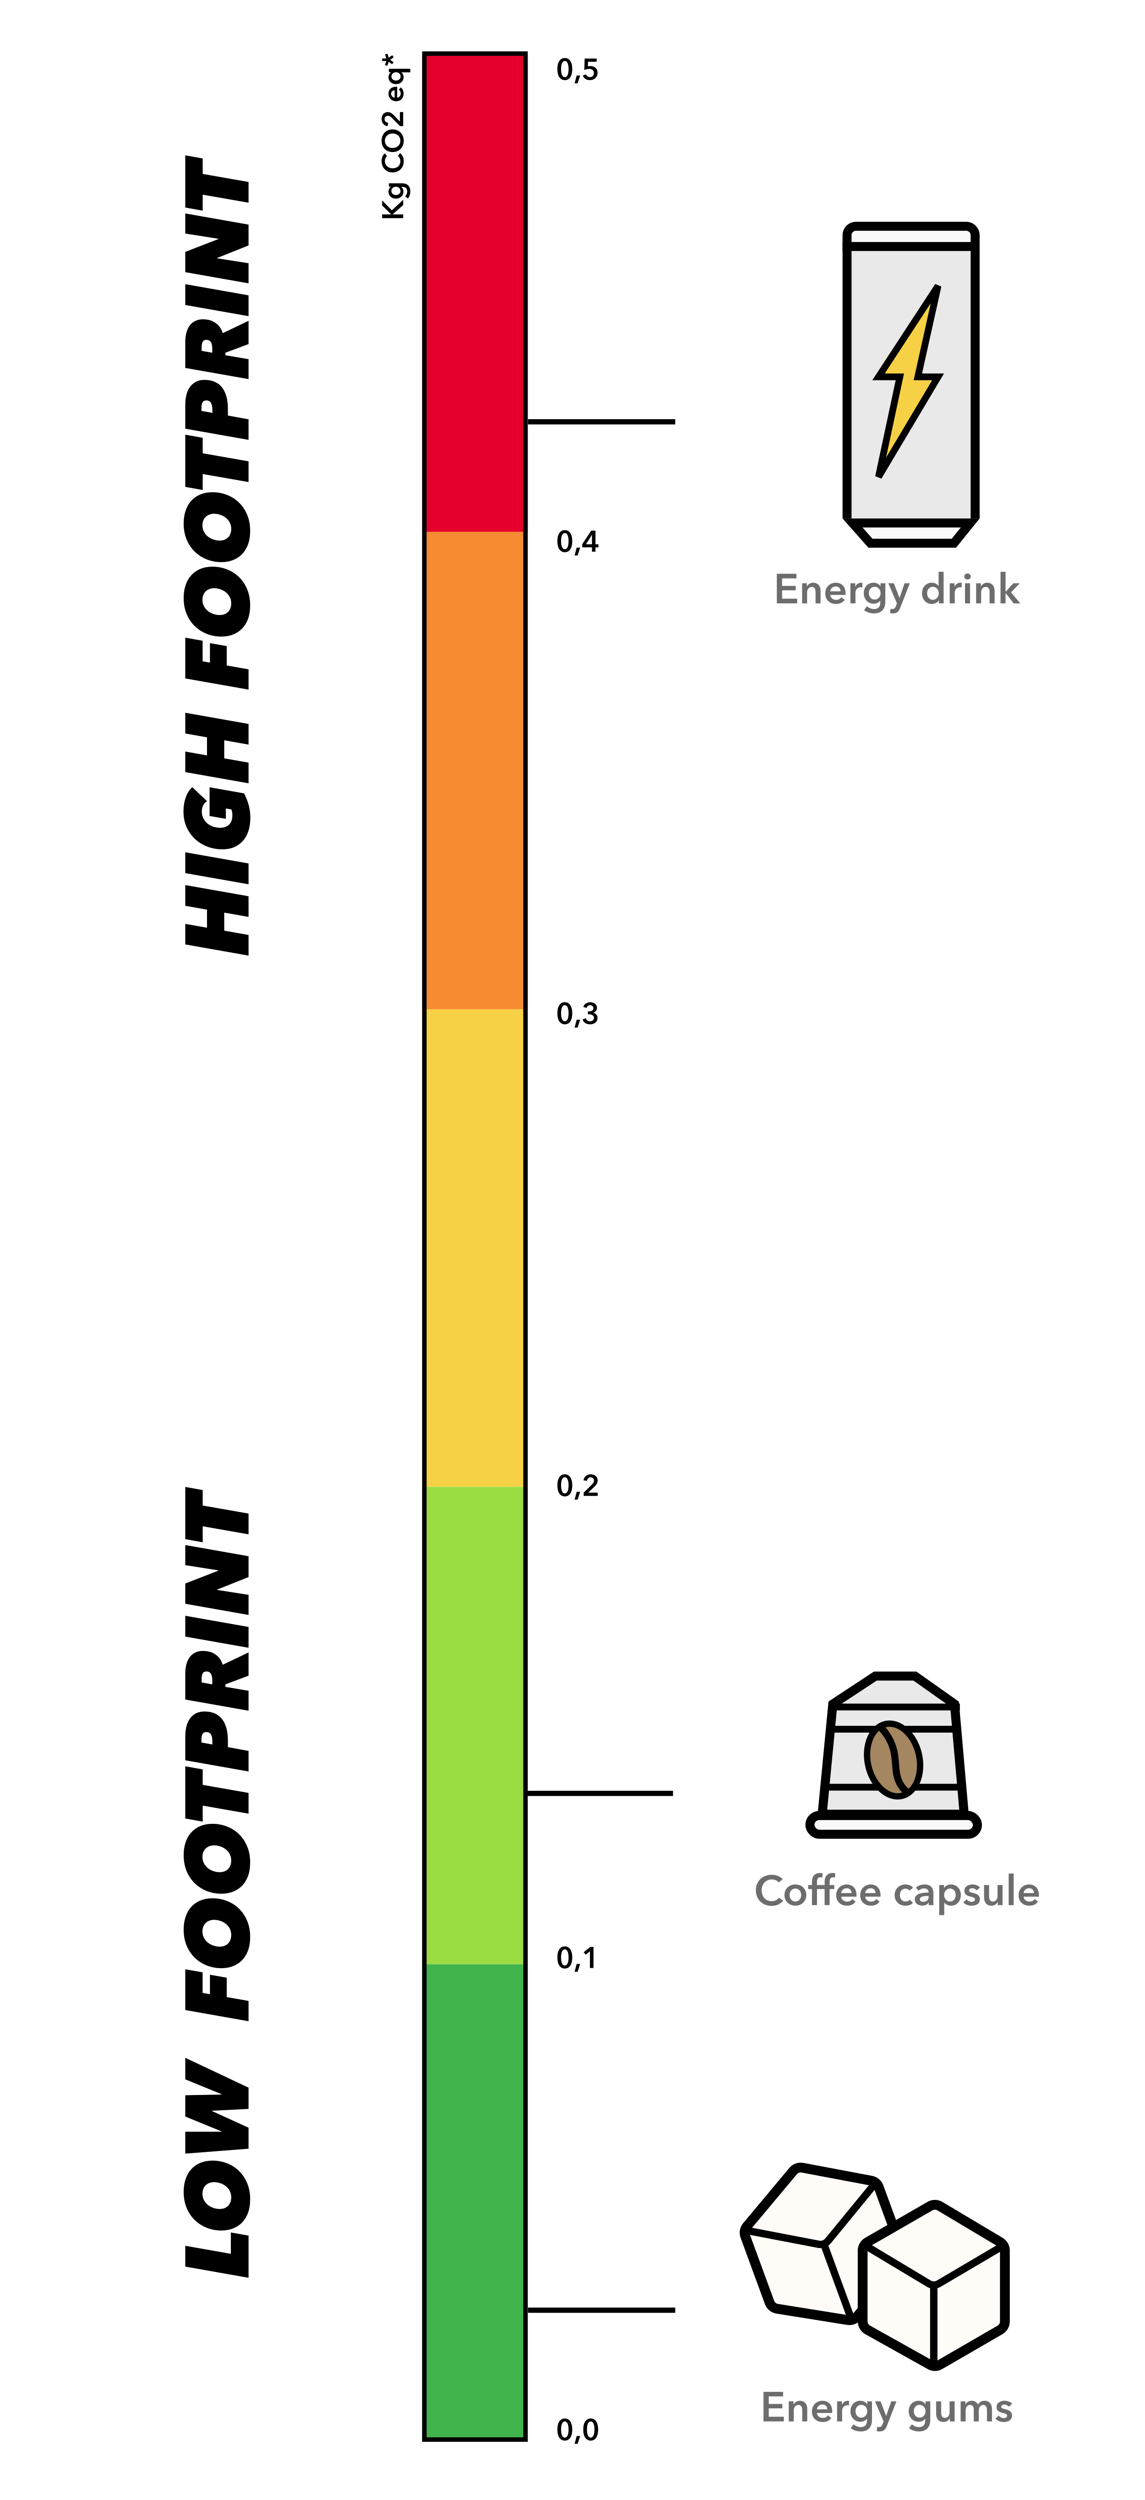 <svg xmlns="http://www.w3.org/2000/svg" fill="none" viewBox="0 0 410 895" height="895" width="410">
<rect x="0" y="0" width="410" height="895" fill="#333333" stroke="none"/>
<g clip-path="url(#clip0_2669_11895)">
<rect fill="white" height="895" width="410"></rect>
<path fill="black" d="M89 328.232L80.296 326.696L80.296 333.16L89 334.696L89 342.088L66.344 338.088L66.344 330.728L74.12 332.104L74.12 325.64L66.344 324.264L66.344 316.84L89 320.84L89 328.232ZM89 316.557L66.344 312.557L66.344 305.101L89 309.101L89 316.557ZM74.12 286.791C73.565 287.154 73.117 287.645 72.776 288.263C72.435 288.861 72.264 289.639 72.264 290.599C72.264 291.346 72.424 292.071 72.744 292.775C73.043 293.458 73.48 294.066 74.056 294.599C74.611 295.111 75.293 295.527 76.104 295.847C76.915 296.167 77.832 296.327 78.856 296.327C80.115 296.327 81.16 295.965 81.992 295.239C82.803 294.514 83.208 293.362 83.208 291.783C83.208 291.421 83.176 291.058 83.112 290.695C83.048 290.311 82.963 290.002 82.856 289.767L80.872 289.415L80.872 293.127L75.048 292.103L75.048 281.831L87.4 284.007C88.019 285.181 88.552 286.514 89 288.007C89.427 289.479 89.64 291.047 89.64 292.711C89.64 294.418 89.427 295.965 89 297.351C88.552 298.738 87.901 299.933 87.048 300.935C86.195 301.917 85.149 302.685 83.912 303.239C82.653 303.773 81.224 304.039 79.624 304.039C77.683 304.039 75.869 303.709 74.184 303.047C72.499 302.386 71.027 301.469 69.768 300.295C68.509 299.101 67.517 297.682 66.792 296.039C66.067 294.375 65.704 292.551 65.704 290.567C65.704 288.605 65.992 286.855 66.568 285.319C67.123 283.783 67.891 282.61 68.872 281.799L74.12 286.791ZM89 266.545L80.296 265.009L80.296 271.473L89 273.009L89 280.401L66.344 276.401L66.344 269.041L74.12 270.417L74.12 263.953L66.344 262.577L66.344 255.153L89 259.153L89 266.545ZM72.552 236.726L75.176 237.206L75.176 230.23L81.192 231.286L81.192 238.23L89 239.606L89 246.87L66.344 242.87L66.344 228.278L72.552 229.366L72.552 236.726ZM89.576 216.651C89.576 218.464 89.331 220.075 88.84 221.483C88.328 222.87 87.613 224.043 86.696 225.003C85.779 225.942 84.691 226.656 83.432 227.147C82.173 227.638 80.787 227.883 79.272 227.883C77.395 227.883 75.635 227.552 73.992 226.891C72.349 226.23 70.92 225.302 69.704 224.107C68.488 222.912 67.528 221.472 66.824 219.787C66.12 218.08 65.768 216.192 65.768 214.123C65.768 212.288 66.024 210.678 66.536 209.291C67.027 207.883 67.731 206.71 68.648 205.771C69.565 204.811 70.653 204.086 71.912 203.595C73.171 203.104 74.557 202.859 76.072 202.859C77.949 202.859 79.709 203.19 81.352 203.851C82.995 204.491 84.424 205.419 85.64 206.635C86.856 207.83 87.816 209.28 88.52 210.987C89.224 212.672 89.576 214.56 89.576 216.651ZM76.616 210.571C76.04 210.571 75.507 210.667 75.016 210.859C74.504 211.03 74.067 211.296 73.704 211.659C73.32 212 73.021 212.438 72.808 212.971C72.595 213.483 72.488 214.07 72.488 214.731C72.488 215.563 72.669 216.32 73.032 217.003C73.373 217.664 73.832 218.23 74.408 218.699C74.984 219.168 75.645 219.531 76.392 219.787C77.139 220.043 77.896 220.171 78.664 220.171C79.24 220.171 79.784 220.086 80.296 219.915C80.787 219.723 81.224 219.456 81.608 219.115C81.971 218.752 82.259 218.315 82.472 217.803C82.685 217.27 82.792 216.662 82.792 215.979C82.792 215.147 82.621 214.4 82.28 213.739C81.939 213.078 81.48 212.512 80.904 212.043C80.328 211.574 79.667 211.211 78.92 210.955C78.173 210.699 77.405 210.571 76.616 210.571ZM89.576 189.995C89.576 191.808 89.331 193.419 88.84 194.827C88.328 196.213 87.613 197.387 86.696 198.347C85.779 199.285 84.691 200 83.432 200.491C82.173 200.981 80.787 201.227 79.272 201.227C77.395 201.227 75.635 200.896 73.992 200.235C72.349 199.573 70.92 198.645 69.704 197.451C68.488 196.256 67.528 194.816 66.824 193.131C66.12 191.424 65.768 189.536 65.768 187.467C65.768 185.632 66.024 184.021 66.536 182.635C67.027 181.227 67.731 180.053 68.648 179.115C69.565 178.155 70.653 177.429 71.912 176.939C73.171 176.448 74.557 176.203 76.072 176.203C77.949 176.203 79.709 176.533 81.352 177.195C82.995 177.835 84.424 178.763 85.64 179.979C86.856 181.173 87.816 182.624 88.52 184.331C89.224 186.016 89.576 187.904 89.576 189.995ZM76.616 183.915C76.04 183.915 75.507 184.011 75.016 184.203C74.504 184.373 74.067 184.64 73.704 185.003C73.32 185.344 73.021 185.781 72.808 186.315C72.595 186.827 72.488 187.413 72.488 188.075C72.488 188.907 72.669 189.664 73.032 190.347C73.373 191.008 73.832 191.573 74.408 192.043C74.984 192.512 75.645 192.875 76.392 193.131C77.139 193.387 77.896 193.515 78.664 193.515C79.24 193.515 79.784 193.429 80.296 193.259C80.787 193.067 81.224 192.8 81.608 192.459C81.971 192.096 82.259 191.659 82.472 191.147C82.685 190.613 82.792 190.005 82.792 189.323C82.792 188.491 82.621 187.744 82.28 187.083C81.939 186.421 81.48 185.856 80.904 185.387C80.328 184.917 79.667 184.555 78.92 184.299C78.173 184.043 77.405 183.915 76.616 183.915ZM72.584 162.264L89 165.144L89 172.568L72.584 169.688L72.584 175.416L66.344 174.296L66.344 155.608L72.584 156.728L72.584 162.264ZM89 150.103L89 157.463L66.344 153.463L66.344 145.015C66.344 142.093 66.952 139.863 68.168 138.327C69.384 136.77 71.059 135.991 73.192 135.991C74.643 135.991 75.901 136.237 76.968 136.727C78.035 137.197 78.909 137.89 79.592 138.807C80.275 139.725 80.787 140.834 81.128 142.135C81.448 143.437 81.608 144.919 81.608 146.583L81.608 148.759L89 150.103ZM76.04 146.615C76.04 145.591 75.869 144.791 75.528 144.215C75.187 143.639 74.653 143.351 73.928 143.351C73.245 143.351 72.776 143.586 72.52 144.055C72.264 144.525 72.136 145.165 72.136 145.975L72.136 147.095L76.04 147.799L76.04 146.615ZM89 123.169L80.712 126.273L80.712 127.169L89 128.577L89 135.713L66.344 131.713L66.344 122.401C66.344 121.164 66.483 120.044 66.76 119.041C67.037 118.039 67.443 117.185 67.976 116.481C68.509 115.777 69.171 115.244 69.96 114.881C70.728 114.497 71.613 114.305 72.616 114.305C74.493 114.305 76.04 114.753 77.256 115.649C78.472 116.524 79.304 117.729 79.752 119.265L89 114.849L89 123.169ZM76.008 124.801C76.008 123.82 75.848 123.052 75.528 122.497C75.187 121.943 74.653 121.665 73.928 121.665C73.267 121.665 72.819 121.9 72.584 122.369C72.328 122.817 72.2 123.436 72.2 124.225L72.2 125.601L76.008 126.273L76.008 124.801ZM89 113.182L66.344 109.182L66.344 101.726L89 105.726L89 113.182ZM89 87.864L77.768 92.344L77.768 92.472L89 94.232L89 101.432L66.344 97.432L66.344 90.168L78.152 85.592L78.152 85.464L66.344 83.608L66.344 76.408L89 80.408L89 87.864ZM72.584 62.264L89 65.144L89 72.568L72.584 69.688L72.584 75.416L66.344 74.296L66.344 55.608L72.584 56.728L72.584 62.264Z"></path>
<path fill="black" d="M89 815.401L66.344 811.401L66.344 803.945L82.664 806.825L82.664 799.177L89 800.297L89 815.401ZM89.576 787.245C89.576 789.058 89.331 790.669 88.84 792.077C88.328 793.463 87.613 794.637 86.696 795.597C85.779 796.535 84.691 797.25 83.432 797.741C82.173 798.231 80.787 798.477 79.272 798.477C77.395 798.477 75.635 798.146 73.992 797.485C72.349 796.823 70.92 795.895 69.704 794.701C68.488 793.506 67.528 792.066 66.824 790.381C66.12 788.674 65.768 786.786 65.768 784.717C65.768 782.882 66.024 781.271 66.536 779.885C67.027 778.477 67.731 777.303 68.648 776.365C69.565 775.405 70.653 774.679 71.912 774.189C73.171 773.698 74.557 773.453 76.072 773.453C77.949 773.453 79.709 773.783 81.352 774.445C82.995 775.085 84.424 776.013 85.64 777.229C86.856 778.423 87.816 779.874 88.52 781.581C89.224 783.266 89.576 785.154 89.576 787.245ZM76.616 781.165C76.04 781.165 75.507 781.261 75.016 781.453C74.504 781.623 74.067 781.89 73.704 782.253C73.32 782.594 73.021 783.031 72.808 783.565C72.595 784.077 72.488 784.663 72.488 785.325C72.488 786.157 72.669 786.914 73.032 787.597C73.373 788.258 73.832 788.823 74.408 789.293C74.984 789.762 75.645 790.125 76.392 790.381C77.139 790.637 77.896 790.765 78.664 790.765C79.24 790.765 79.784 790.679 80.296 790.509C80.787 790.317 81.224 790.05 81.608 789.709C81.971 789.346 82.259 788.909 82.472 788.397C82.685 787.863 82.792 787.255 82.792 786.573C82.792 785.741 82.621 784.994 82.28 784.333C81.939 783.671 81.48 783.106 80.904 782.637C80.328 782.167 79.667 781.805 78.92 781.549C78.173 781.293 77.405 781.165 76.616 781.165ZM89 747.336L89 754.952L75.944 755.592L75.944 755.72L89 761.672L89 769.192L66.344 770.952L66.344 763.112L79.304 763.112L79.304 762.984L66.344 757.672L66.344 750.056L79.304 749.8L79.304 749.672L66.344 744.36L66.344 736.648L89 747.336ZM72.552 713.413L75.176 713.893L75.176 706.917L81.192 707.973L81.192 714.917L89 716.293L89 723.557L66.344 719.557L66.344 704.965L72.552 706.053L72.552 713.413ZM89.576 693.338C89.576 695.152 89.331 696.762 88.84 698.17C88.328 699.557 87.613 700.73 86.696 701.69C85.779 702.629 84.691 703.344 83.432 703.834C82.173 704.325 80.787 704.57 79.272 704.57C77.395 704.57 75.635 704.24 73.992 703.578C72.349 702.917 70.92 701.989 69.704 700.794C68.488 699.6 67.528 698.16 66.824 696.474C66.12 694.768 65.768 692.88 65.768 690.81C65.768 688.976 66.024 687.365 66.536 685.978C67.027 684.57 67.731 683.397 68.648 682.458C69.565 681.498 70.653 680.773 71.912 680.282C73.171 679.792 74.557 679.546 76.072 679.546C77.949 679.546 79.709 679.877 81.352 680.538C82.995 681.178 84.424 682.106 85.64 683.322C86.856 684.517 87.816 685.968 88.52 687.674C89.224 689.36 89.576 691.248 89.576 693.338ZM76.616 687.258C76.04 687.258 75.507 687.354 75.016 687.546C74.504 687.717 74.067 687.984 73.704 688.346C73.32 688.688 73.021 689.125 72.808 689.658C72.595 690.17 72.488 690.757 72.488 691.418C72.488 692.25 72.669 693.008 73.032 693.69C73.373 694.352 73.832 694.917 74.408 695.386C74.984 695.856 75.645 696.218 76.392 696.474C77.139 696.73 77.896 696.858 78.664 696.858C79.24 696.858 79.784 696.773 80.296 696.602C80.787 696.41 81.224 696.144 81.608 695.802C81.971 695.44 82.259 695.002 82.472 694.49C82.685 693.957 82.792 693.349 82.792 692.666C82.792 691.834 82.621 691.088 82.28 690.426C81.939 689.765 81.48 689.2 80.904 688.73C80.328 688.261 79.667 687.898 78.92 687.642C78.173 687.386 77.405 687.258 76.616 687.258ZM89.576 666.682C89.576 668.496 89.331 670.106 88.84 671.514C88.328 672.901 87.613 674.074 86.696 675.034C85.779 675.973 84.691 676.688 83.432 677.178C82.173 677.669 80.787 677.914 79.272 677.914C77.395 677.914 75.635 677.584 73.992 676.922C72.349 676.261 70.92 675.333 69.704 674.138C68.488 672.944 67.528 671.504 66.824 669.818C66.12 668.112 65.768 666.224 65.768 664.154C65.768 662.32 66.024 660.709 66.536 659.322C67.027 657.914 67.731 656.741 68.648 655.802C69.565 654.842 70.653 654.117 71.912 653.626C73.171 653.136 74.557 652.89 76.072 652.89C77.949 652.89 79.709 653.221 81.352 653.882C82.995 654.522 84.424 655.45 85.64 656.666C86.856 657.861 87.816 659.312 88.52 661.018C89.224 662.704 89.576 664.592 89.576 666.682ZM76.616 660.602C76.04 660.602 75.507 660.698 75.016 660.89C74.504 661.061 74.067 661.328 73.704 661.69C73.32 662.032 73.021 662.469 72.808 663.002C72.595 663.514 72.488 664.101 72.488 664.762C72.488 665.594 72.669 666.352 73.032 667.034C73.373 667.696 73.832 668.261 74.408 668.73C74.984 669.2 75.645 669.562 76.392 669.818C77.139 670.074 77.896 670.202 78.664 670.202C79.24 670.202 79.784 670.117 80.296 669.946C80.787 669.754 81.224 669.488 81.608 669.146C81.971 668.784 82.259 668.346 82.472 667.834C82.685 667.301 82.792 666.693 82.792 666.01C82.792 665.178 82.621 664.432 82.28 663.77C81.939 663.109 81.48 662.544 80.904 662.074C80.328 661.605 79.667 661.242 78.92 660.986C78.173 660.73 77.405 660.602 76.616 660.602ZM72.584 638.951L89 641.831L89 649.255L72.584 646.375L72.584 652.103L66.344 650.983L66.344 632.295L72.584 633.415L72.584 638.951ZM89 626.791L89 634.151L66.344 630.151L66.344 621.703C66.344 618.78 66.952 616.551 68.168 615.015C69.384 613.458 71.059 612.679 73.192 612.679C74.643 612.679 75.901 612.924 76.968 613.415C78.035 613.884 78.909 614.578 79.592 615.495C80.275 616.412 80.787 617.522 81.128 618.823C81.448 620.124 81.608 621.607 81.608 623.271L81.608 625.447L89 626.791ZM76.04 623.303C76.04 622.279 75.869 621.479 75.528 620.903C75.187 620.327 74.653 620.039 73.928 620.039C73.245 620.039 72.776 620.274 72.52 620.743C72.264 621.212 72.136 621.852 72.136 622.663L72.136 623.783L76.04 624.487L76.04 623.303ZM89 599.857L80.712 602.961L80.712 603.857L89 605.265L89 612.401L66.344 608.401L66.344 599.089C66.344 597.852 66.483 596.732 66.76 595.729C67.037 594.726 67.443 593.873 67.976 593.169C68.509 592.465 69.171 591.932 69.96 591.569C70.728 591.185 71.613 590.993 72.616 590.993C74.493 590.993 76.04 591.441 77.256 592.337C78.472 593.212 79.304 594.417 79.752 595.953L89 591.537L89 599.857ZM76.008 601.489C76.008 600.508 75.848 599.74 75.528 599.185C75.187 598.63 74.653 598.353 73.928 598.353C73.267 598.353 72.819 598.588 72.584 599.057C72.328 599.505 72.2 600.124 72.2 600.913L72.2 602.289L76.008 602.961L76.008 601.489ZM89 589.87L66.344 585.87L66.344 578.414L89 582.414L89 589.87ZM89 564.552L77.768 569.032L77.768 569.16L89 570.92L89 578.12L66.344 574.12L66.344 566.856L78.152 562.28L78.152 562.152L66.344 560.296L66.344 553.096L89 557.096L89 564.552ZM72.584 538.951L89 541.831L89 549.255L72.584 546.375L72.584 552.103L66.344 550.983L66.344 532.295L72.584 533.415L72.584 538.951Z"></path>
<rect fill="#E4002B" transform="rotate(90 188.969 19.458)" height="37.807" width="170.93" y="19.458" x="188.969"></rect>
<rect fill="#F68C31" transform="rotate(90 188.969 190.388)" height="37.807" width="170.93" y="190.388" x="188.969"></rect>
<rect fill="#F7D145" transform="rotate(90 188.969 361.319)" height="37.807" width="170.93" y="361.319" x="188.969"></rect>
<rect fill="#9CDC43" transform="rotate(90 188.969 532.249)" height="37.807" width="170.93" y="532.249" x="188.969"></rect>
<rect fill="#40B44B" transform="rotate(90 188.969 703.179)" height="37.807" width="170.93" y="703.179" x="188.969"></rect>
<path stroke-linecap="square" stroke-width="1.874" stroke="black" d="M240.854 151H190"></path>
<path stroke-linecap="square" stroke-width="1.874" stroke="black" d="M240.058 642H189.205"></path>
<path stroke-linecap="square" stroke-width="1.874" stroke="black" d="M240.854 827H190"></path>
<path fill="black" d="M136.83 78.095L136.83 76.753L140.089 76.753L140.089 76.721L136.83 73.568L136.83 71.758L140.313 75.283L144.37 71.524L144.37 73.409L140.589 76.721L140.589 76.753L144.37 76.753L144.37 78.095L136.83 78.095ZM139.258 65.619L143.912 65.619C144.374 65.619 144.789 65.676 145.158 65.789C145.535 65.903 145.85 66.08 146.106 66.322C146.369 66.556 146.571 66.854 146.713 67.216C146.855 67.578 146.926 68.008 146.926 68.505C146.926 68.711 146.908 68.931 146.873 69.165C146.837 69.392 146.784 69.62 146.713 69.847C146.642 70.067 146.553 70.28 146.447 70.486C146.34 70.692 146.22 70.876 146.085 71.04L145.094 70.305C145.329 70.056 145.506 69.776 145.627 69.463C145.755 69.151 145.818 68.835 145.818 68.516C145.818 68.21 145.772 67.955 145.68 67.749C145.595 67.536 145.474 67.369 145.318 67.248C145.162 67.12 144.977 67.032 144.764 66.982C144.551 66.925 144.317 66.897 144.061 66.897L143.689 66.897L143.689 66.918C143.937 67.103 144.129 67.341 144.264 67.632C144.391 67.916 144.455 68.235 144.455 68.59C144.455 68.974 144.384 69.321 144.242 69.634C144.1 69.946 143.909 70.212 143.667 70.433C143.426 70.645 143.145 70.812 142.826 70.933C142.499 71.054 142.155 71.114 141.793 71.114C141.424 71.114 141.076 71.057 140.749 70.944C140.423 70.823 140.139 70.656 139.897 70.443C139.656 70.223 139.464 69.96 139.322 69.655C139.18 69.343 139.109 68.995 139.109 68.611C139.109 68.249 139.184 67.912 139.333 67.6C139.482 67.287 139.713 67.039 140.025 66.854L140.025 66.833L139.258 66.833L139.258 65.619ZM140.153 68.345C140.153 68.579 140.195 68.789 140.281 68.974C140.366 69.151 140.483 69.304 140.632 69.431C140.774 69.552 140.944 69.648 141.143 69.719C141.342 69.783 141.555 69.815 141.782 69.815C141.988 69.815 142.187 69.783 142.379 69.719C142.57 69.648 142.744 69.552 142.9 69.431C143.05 69.304 143.17 69.151 143.263 68.974C143.355 68.789 143.401 68.583 143.401 68.356C143.401 68.121 143.358 67.912 143.273 67.728C143.181 67.536 143.06 67.376 142.911 67.248C142.762 67.113 142.592 67.01 142.4 66.939C142.201 66.868 141.995 66.833 141.782 66.833C141.562 66.833 141.353 66.868 141.154 66.939C140.955 67.01 140.781 67.113 140.632 67.248C140.483 67.376 140.366 67.532 140.281 67.717C140.195 67.901 140.153 68.111 140.153 68.345ZM138.598 55.919C138.328 56.117 138.133 56.376 138.012 56.696C137.884 57.015 137.82 57.328 137.82 57.633C137.82 58.024 137.891 58.379 138.033 58.698C138.175 59.018 138.371 59.294 138.619 59.529C138.868 59.756 139.159 59.934 139.492 60.061C139.826 60.182 140.188 60.242 140.579 60.242C140.991 60.242 141.367 60.182 141.708 60.061C142.048 59.941 142.343 59.77 142.592 59.55C142.833 59.323 143.021 59.053 143.156 58.741C143.291 58.428 143.358 58.077 143.358 57.686C143.358 57.282 143.28 56.923 143.124 56.611C142.961 56.298 142.748 56.046 142.485 55.855L143.241 54.779C143.66 55.113 143.987 55.521 144.221 56.004C144.448 56.486 144.562 57.051 144.562 57.697C144.562 58.286 144.466 58.83 144.274 59.327C144.075 59.816 143.802 60.239 143.454 60.594C143.099 60.949 142.68 61.226 142.198 61.425C141.708 61.623 141.168 61.723 140.579 61.723C139.975 61.723 139.432 61.62 138.949 61.414C138.459 61.201 138.044 60.913 137.703 60.551C137.363 60.182 137.1 59.749 136.915 59.252C136.731 58.755 136.638 58.215 136.638 57.633C136.638 57.392 136.663 57.14 136.713 56.877C136.755 56.614 136.826 56.362 136.926 56.121C137.018 55.88 137.135 55.652 137.277 55.439C137.419 55.226 137.59 55.045 137.788 54.896L138.598 55.919ZM140.579 54.432C139.975 54.432 139.432 54.333 138.949 54.134C138.459 53.928 138.044 53.648 137.703 53.293C137.363 52.931 137.1 52.505 136.915 52.015C136.731 51.518 136.638 50.978 136.638 50.396C136.638 49.806 136.731 49.263 136.915 48.766C137.1 48.269 137.363 47.84 137.703 47.478C138.044 47.116 138.459 46.835 138.949 46.636C139.432 46.431 139.975 46.328 140.579 46.328C141.168 46.328 141.708 46.431 142.198 46.636C142.68 46.835 143.099 47.116 143.454 47.478C143.802 47.84 144.075 48.269 144.274 48.766C144.466 49.263 144.562 49.806 144.562 50.396C144.562 50.978 144.466 51.518 144.274 52.015C144.075 52.505 143.802 52.931 143.454 53.293C143.099 53.648 142.68 53.928 142.198 54.134C141.708 54.333 141.168 54.432 140.579 54.432ZM140.579 52.973C140.983 52.973 141.356 52.913 141.697 52.792C142.031 52.664 142.322 52.487 142.57 52.26C142.819 52.025 143.014 51.752 143.156 51.44C143.291 51.12 143.358 50.769 143.358 50.385C143.358 50.002 143.291 49.65 143.156 49.331C143.014 49.011 142.819 48.738 142.57 48.511C142.322 48.276 142.031 48.099 141.697 47.978C141.356 47.85 140.983 47.787 140.579 47.787C140.188 47.787 139.826 47.85 139.492 47.978C139.159 48.099 138.868 48.273 138.619 48.5C138.371 48.727 138.175 49.001 138.033 49.32C137.891 49.64 137.82 49.995 137.82 50.385C137.82 50.776 137.891 51.131 138.033 51.45C138.175 51.763 138.371 52.032 138.619 52.26C138.868 52.487 139.159 52.664 139.492 52.792C139.826 52.913 140.188 52.973 140.579 52.973ZM143.199 45.128L140.344 42.221C140.117 41.986 139.89 41.802 139.663 41.667C139.429 41.525 139.162 41.454 138.864 41.454C138.509 41.454 138.229 41.571 138.023 41.805C137.81 42.032 137.703 42.316 137.703 42.657C137.703 43.019 137.828 43.31 138.076 43.531C138.317 43.751 138.623 43.886 138.992 43.935L138.8 45.181C138.488 45.146 138.2 45.057 137.938 44.915C137.675 44.773 137.448 44.592 137.256 44.372C137.064 44.152 136.915 43.896 136.809 43.605C136.695 43.307 136.638 42.984 136.638 42.636C136.638 42.309 136.684 41.997 136.777 41.699C136.869 41.394 137.011 41.124 137.203 40.889C137.387 40.655 137.618 40.471 137.895 40.336C138.165 40.194 138.481 40.123 138.843 40.123C139.084 40.123 139.311 40.154 139.524 40.218C139.73 40.282 139.926 40.371 140.11 40.485C140.295 40.591 140.472 40.719 140.643 40.868C140.806 41.01 140.966 41.166 141.122 41.337L143.199 43.509L143.199 40.112L144.37 40.112L144.37 45.128L143.199 45.128ZM141.303 32.334C141.14 32.334 140.983 32.359 140.834 32.408C140.685 32.451 140.554 32.522 140.44 32.621C140.327 32.721 140.238 32.849 140.174 33.005C140.103 33.154 140.068 33.331 140.068 33.537C140.068 33.921 140.185 34.247 140.419 34.517C140.646 34.78 140.941 34.925 141.303 34.954L141.303 32.334ZM141.878 31.056C141.935 31.056 141.992 31.056 142.048 31.056C142.105 31.056 142.162 31.059 142.219 31.067L142.219 34.954C142.403 34.94 142.574 34.893 142.73 34.815C142.879 34.73 143.01 34.62 143.124 34.485C143.231 34.35 143.316 34.197 143.38 34.027C143.444 33.857 143.476 33.679 143.476 33.495C143.476 33.175 143.419 32.905 143.305 32.685C143.184 32.465 143.021 32.284 142.815 32.142L143.497 31.29C144.178 31.794 144.519 32.526 144.519 33.484C144.519 33.882 144.459 34.247 144.338 34.581C144.21 34.915 144.033 35.206 143.806 35.454C143.578 35.696 143.302 35.887 142.975 36.029C142.641 36.164 142.265 36.232 141.846 36.232C141.434 36.232 141.062 36.164 140.728 36.029C140.387 35.887 140.1 35.696 139.865 35.454C139.624 35.213 139.439 34.929 139.311 34.602C139.177 34.269 139.109 33.91 139.109 33.527C139.109 33.172 139.169 32.845 139.29 32.547C139.404 32.242 139.578 31.979 139.812 31.759C140.039 31.539 140.327 31.368 140.675 31.247C141.015 31.12 141.417 31.056 141.878 31.056ZM146.926 24.621L146.926 25.899L143.689 25.899L143.689 25.92C143.944 26.084 144.146 26.318 144.296 26.623C144.445 26.921 144.519 27.252 144.519 27.614C144.519 28.004 144.448 28.355 144.306 28.668C144.157 28.973 143.962 29.236 143.72 29.456C143.472 29.669 143.184 29.836 142.858 29.956C142.524 30.07 142.169 30.127 141.793 30.127C141.417 30.127 141.065 30.067 140.739 29.946C140.412 29.825 140.128 29.655 139.887 29.435C139.645 29.215 139.457 28.952 139.322 28.647C139.18 28.341 139.109 28.008 139.109 27.645C139.109 27.411 139.137 27.202 139.194 27.017C139.244 26.826 139.311 26.655 139.397 26.506C139.475 26.357 139.567 26.233 139.674 26.133C139.773 26.027 139.872 25.942 139.972 25.878L139.972 25.846L139.258 25.846L139.258 24.621L146.926 24.621ZM141.793 28.828C141.992 28.828 142.19 28.799 142.389 28.742C142.588 28.679 142.766 28.586 142.922 28.466C143.078 28.345 143.206 28.192 143.305 28.008C143.405 27.823 143.454 27.607 143.454 27.358C143.454 27.124 143.408 26.914 143.316 26.73C143.216 26.545 143.089 26.389 142.932 26.261C142.776 26.126 142.602 26.027 142.411 25.963C142.212 25.892 142.013 25.856 141.814 25.856C141.615 25.856 141.417 25.892 141.218 25.963C141.019 26.027 140.841 26.126 140.685 26.261C140.529 26.389 140.401 26.545 140.302 26.73C140.202 26.914 140.153 27.124 140.153 27.358C140.153 27.607 140.202 27.823 140.302 28.008C140.394 28.192 140.518 28.345 140.675 28.466C140.831 28.586 141.008 28.679 141.207 28.742C141.399 28.799 141.594 28.828 141.793 28.828ZM138.342 20.938L137.874 19.5L138.726 19.223L139.194 20.672L140.44 19.756L140.973 20.491L139.716 21.406L140.941 22.301L140.398 23.015L139.194 22.099L138.694 23.558L137.842 23.281L138.342 21.832L136.83 21.832L136.83 20.938L138.342 20.938Z"></path>
<rect stroke-width="1.597" stroke="black" transform="rotate(90 188.171 19.192)" height="36.209" width="854.119" y="19.192" x="188.171"></rect>
<path fill="black" d="M204.911 24.73C204.911 25.34 204.85 25.891 204.73 26.381C204.616 26.871 204.446 27.286 204.218 27.627C203.998 27.968 203.721 28.23 203.388 28.415C203.061 28.599 202.685 28.692 202.259 28.692C201.833 28.692 201.453 28.599 201.119 28.415C200.786 28.23 200.505 27.968 200.278 27.627C200.051 27.286 199.877 26.871 199.756 26.381C199.643 25.891 199.586 25.34 199.586 24.73C199.586 24.119 199.643 23.569 199.756 23.079C199.877 22.589 200.051 22.174 200.278 21.833C200.505 21.492 200.786 21.23 201.119 21.045C201.453 20.86 201.833 20.768 202.259 20.768C202.685 20.768 203.061 20.86 203.388 21.045C203.721 21.23 203.998 21.492 204.218 21.833C204.446 22.174 204.616 22.589 204.73 23.079C204.85 23.569 204.911 24.119 204.911 24.73ZM203.601 24.73C203.601 24.467 203.583 24.169 203.547 23.835C203.519 23.502 203.455 23.186 203.356 22.887C203.263 22.589 203.129 22.341 202.951 22.142C202.774 21.936 202.543 21.833 202.259 21.833C201.968 21.833 201.733 21.936 201.556 22.142C201.378 22.341 201.24 22.589 201.141 22.887C201.048 23.186 200.984 23.502 200.949 23.835C200.913 24.169 200.896 24.467 200.896 24.73C200.896 24.993 200.913 25.291 200.949 25.625C200.984 25.958 201.048 26.271 201.141 26.562C201.24 26.853 201.378 27.101 201.556 27.307C201.733 27.506 201.968 27.605 202.259 27.605C202.543 27.605 202.774 27.506 202.951 27.307C203.129 27.101 203.263 26.853 203.356 26.562C203.455 26.271 203.519 25.958 203.547 25.625C203.583 25.291 203.601 24.993 203.601 24.73ZM206.501 27.03H207.737L206.831 29.842H205.756L206.501 27.03ZM213.645 22.11H210.567L210.492 23.739C210.613 23.704 210.755 23.679 210.918 23.665C211.089 23.651 211.241 23.644 211.376 23.644C211.746 23.644 212.086 23.697 212.399 23.803C212.718 23.91 212.995 24.066 213.229 24.272C213.464 24.471 213.645 24.719 213.773 25.017C213.908 25.309 213.975 25.646 213.975 26.029C213.975 26.448 213.9 26.824 213.751 27.158C213.609 27.485 213.414 27.762 213.166 27.989C212.917 28.216 212.626 28.39 212.292 28.511C211.959 28.631 211.604 28.692 211.227 28.692C210.595 28.692 210.063 28.546 209.63 28.255C209.197 27.957 208.881 27.552 208.682 27.041L209.843 26.615C209.949 26.913 210.127 27.155 210.375 27.339C210.624 27.517 210.918 27.605 211.259 27.605C211.451 27.605 211.632 27.573 211.802 27.51C211.973 27.446 212.122 27.353 212.25 27.233C212.377 27.112 212.477 26.963 212.548 26.785C212.626 26.601 212.665 26.395 212.665 26.168C212.665 25.877 212.615 25.635 212.516 25.444C212.417 25.252 212.285 25.099 212.122 24.985C211.966 24.865 211.788 24.783 211.589 24.741C211.391 24.691 211.188 24.666 210.982 24.666C210.84 24.666 210.688 24.677 210.524 24.698C210.368 24.719 210.212 24.751 210.056 24.794C209.907 24.829 209.758 24.872 209.609 24.922C209.467 24.971 209.339 25.025 209.225 25.081L209.353 20.96H213.645V22.11Z"></path>
<path fill="black" d="M204.911 193.73C204.911 194.341 204.85 194.891 204.73 195.381C204.616 195.871 204.446 196.286 204.218 196.627C203.998 196.968 203.721 197.23 203.388 197.415C203.061 197.599 202.685 197.692 202.259 197.692C201.833 197.692 201.453 197.599 201.119 197.415C200.786 197.23 200.505 196.968 200.278 196.627C200.051 196.286 199.877 195.871 199.756 195.381C199.643 194.891 199.586 194.341 199.586 193.73C199.586 193.119 199.643 192.569 199.756 192.079C199.877 191.589 200.051 191.174 200.278 190.833C200.505 190.492 200.786 190.23 201.119 190.045C201.453 189.86 201.833 189.768 202.259 189.768C202.685 189.768 203.061 189.86 203.388 190.045C203.721 190.23 203.998 190.492 204.218 190.833C204.446 191.174 204.616 191.589 204.73 192.079C204.85 192.569 204.911 193.119 204.911 193.73ZM203.601 193.73C203.601 193.467 203.583 193.169 203.547 192.835C203.519 192.502 203.455 192.186 203.356 191.888C203.263 191.589 203.129 191.341 202.951 191.142C202.774 190.936 202.543 190.833 202.259 190.833C201.968 190.833 201.733 190.936 201.556 191.142C201.378 191.341 201.24 191.589 201.141 191.888C201.048 192.186 200.984 192.502 200.949 192.835C200.913 193.169 200.896 193.467 200.896 193.73C200.896 193.993 200.913 194.291 200.949 194.625C200.984 194.958 201.048 195.271 201.141 195.562C201.24 195.853 201.378 196.101 201.556 196.307C201.733 196.506 201.968 196.605 202.259 196.605C202.543 196.605 202.774 196.506 202.951 196.307C203.129 196.101 203.263 195.853 203.356 195.562C203.455 195.271 203.519 194.958 203.547 194.625C203.583 194.291 203.601 193.993 203.601 193.73ZM206.501 196.03H207.737L206.831 198.842H205.756L206.501 196.03ZM211.973 195.934H208.49V194.806L211.696 189.96H213.229V194.838H214.284V195.934H213.229V197.5H211.973V195.934ZM211.973 191.462H211.951L209.811 194.838H211.973V191.462Z"></path>
<path fill="black" d="M204.911 362.73C204.911 363.341 204.85 363.891 204.73 364.381C204.616 364.871 204.446 365.286 204.218 365.627C203.998 365.968 203.721 366.23 203.388 366.415C203.061 366.599 202.685 366.692 202.259 366.692C201.833 366.692 201.453 366.599 201.119 366.415C200.786 366.23 200.505 365.968 200.278 365.627C200.051 365.286 199.877 364.871 199.756 364.381C199.643 363.891 199.586 363.341 199.586 362.73C199.586 362.119 199.643 361.569 199.756 361.079C199.877 360.589 200.051 360.174 200.278 359.833C200.505 359.492 200.786 359.23 201.119 359.045C201.453 358.86 201.833 358.768 202.259 358.768C202.685 358.768 203.061 358.86 203.388 359.045C203.721 359.23 203.998 359.492 204.218 359.833C204.446 360.174 204.616 360.589 204.73 361.079C204.85 361.569 204.911 362.119 204.911 362.73ZM203.601 362.73C203.601 362.467 203.583 362.169 203.547 361.835C203.519 361.502 203.455 361.186 203.356 360.888C203.263 360.589 203.129 360.341 202.951 360.142C202.774 359.936 202.543 359.833 202.259 359.833C201.968 359.833 201.733 359.936 201.556 360.142C201.378 360.341 201.24 360.589 201.141 360.888C201.048 361.186 200.984 361.502 200.949 361.835C200.913 362.169 200.896 362.467 200.896 362.73C200.896 362.993 200.913 363.291 200.949 363.625C200.984 363.958 201.048 364.271 201.141 364.562C201.24 364.853 201.378 365.101 201.556 365.307C201.733 365.506 201.968 365.605 202.259 365.605C202.543 365.605 202.774 365.506 202.951 365.307C203.129 365.101 203.263 364.853 203.356 364.562C203.455 364.271 203.519 363.958 203.547 363.625C203.583 363.291 203.601 362.993 203.601 362.73ZM206.501 365.03H207.737L206.831 367.842H205.756L206.501 365.03ZM210.524 362.059H210.865C211.057 362.059 211.245 362.045 211.43 362.016C211.621 361.981 211.795 361.921 211.951 361.835C212.108 361.75 212.232 361.637 212.324 361.495C212.424 361.345 212.473 361.154 212.473 360.919C212.473 360.749 212.441 360.596 212.377 360.462C212.314 360.327 212.225 360.213 212.111 360.121C212.005 360.028 211.877 359.957 211.728 359.908C211.586 359.858 211.437 359.833 211.281 359.833C210.968 359.833 210.709 359.922 210.503 360.099C210.297 360.277 210.155 360.511 210.077 360.802L208.874 360.493C208.938 360.238 209.044 360.007 209.193 359.801C209.349 359.588 209.534 359.407 209.747 359.258C209.967 359.102 210.212 358.981 210.482 358.896C210.752 358.811 211.036 358.768 211.334 358.768C211.66 358.768 211.969 358.814 212.26 358.907C212.559 358.992 212.818 359.123 213.038 359.301C213.265 359.471 213.442 359.684 213.57 359.94C213.698 360.195 213.762 360.493 213.762 360.834C213.762 361.239 213.638 361.601 213.389 361.921C213.148 362.233 212.821 362.439 212.409 362.538V362.56C212.871 362.652 213.244 362.861 213.528 363.188C213.819 363.507 213.964 363.901 213.964 364.37C213.964 364.761 213.886 365.101 213.73 365.392C213.581 365.684 213.379 365.925 213.123 366.117C212.874 366.308 212.594 366.45 212.282 366.543C211.969 366.642 211.653 366.692 211.334 366.692C211.014 366.692 210.713 366.656 210.429 366.585C210.145 366.521 209.882 366.418 209.64 366.276C209.406 366.134 209.197 365.95 209.012 365.723C208.835 365.495 208.696 365.226 208.597 364.913L209.79 364.54C209.882 364.839 210.052 365.091 210.301 365.297C210.556 365.502 210.886 365.605 211.291 365.605C211.454 365.605 211.618 365.584 211.781 365.542C211.951 365.492 212.101 365.417 212.228 365.318C212.363 365.218 212.47 365.091 212.548 364.934C212.633 364.778 212.676 364.587 212.676 364.359C212.676 364.118 212.615 363.916 212.495 363.752C212.381 363.582 212.235 363.451 212.058 363.358C211.88 363.259 211.682 363.188 211.462 363.145C211.249 363.103 211.043 363.081 210.844 363.081H210.524V362.059Z"></path>
<path fill="black" d="M204.911 531.73C204.911 532.341 204.85 532.891 204.73 533.381C204.616 533.871 204.446 534.286 204.218 534.627C203.998 534.968 203.721 535.23 203.388 535.415C203.061 535.599 202.685 535.692 202.259 535.692C201.833 535.692 201.453 535.599 201.119 535.415C200.786 535.23 200.505 534.968 200.278 534.627C200.051 534.286 199.877 533.871 199.756 533.381C199.643 532.891 199.586 532.341 199.586 531.73C199.586 531.119 199.643 530.569 199.756 530.079C199.877 529.589 200.051 529.174 200.278 528.833C200.505 528.492 200.786 528.23 201.119 528.045C201.453 527.86 201.833 527.768 202.259 527.768C202.685 527.768 203.061 527.86 203.388 528.045C203.721 528.23 203.998 528.492 204.218 528.833C204.446 529.174 204.616 529.589 204.73 530.079C204.85 530.569 204.911 531.119 204.911 531.73ZM203.601 531.73C203.601 531.467 203.583 531.169 203.547 530.835C203.519 530.502 203.455 530.186 203.356 529.888C203.263 529.589 203.129 529.341 202.951 529.142C202.774 528.936 202.543 528.833 202.259 528.833C201.968 528.833 201.733 528.936 201.556 529.142C201.378 529.341 201.24 529.589 201.141 529.888C201.048 530.186 200.984 530.502 200.949 530.835C200.913 531.169 200.896 531.467 200.896 531.73C200.896 531.993 200.913 532.291 200.949 532.625C200.984 532.958 201.048 533.271 201.141 533.562C201.24 533.853 201.378 534.101 201.556 534.307C201.733 534.506 201.968 534.605 202.259 534.605C202.543 534.605 202.774 534.506 202.951 534.307C203.129 534.101 203.263 533.853 203.356 533.562C203.455 533.271 203.519 532.958 203.547 532.625C203.583 532.291 203.601 531.993 203.601 531.73ZM206.501 534.03H207.737L206.831 536.842H205.756L206.501 534.03ZM209.001 534.329L211.909 531.474C212.143 531.247 212.328 531.02 212.463 530.793C212.605 530.558 212.676 530.292 212.676 529.994C212.676 529.639 212.559 529.359 212.324 529.153C212.097 528.94 211.813 528.833 211.472 528.833C211.11 528.833 210.819 528.957 210.599 529.206C210.379 529.447 210.244 529.753 210.194 530.122L208.948 529.93C208.984 529.618 209.072 529.33 209.214 529.067C209.356 528.805 209.538 528.578 209.758 528.386C209.978 528.194 210.233 528.045 210.524 527.939C210.823 527.825 211.146 527.768 211.494 527.768C211.82 527.768 212.133 527.814 212.431 527.907C212.736 527.999 213.006 528.141 213.24 528.333C213.474 528.517 213.659 528.748 213.794 529.025C213.936 529.295 214.007 529.611 214.007 529.973C214.007 530.214 213.975 530.441 213.911 530.654C213.847 530.86 213.758 531.055 213.645 531.24C213.538 531.425 213.411 531.602 213.261 531.773C213.119 531.936 212.963 532.096 212.793 532.252L210.62 534.329H214.018V535.5H209.001V534.329Z"></path>
<path fill="black" d="M204.911 700.73C204.911 701.341 204.85 701.891 204.73 702.381C204.616 702.871 204.446 703.286 204.218 703.627C203.998 703.968 203.721 704.23 203.388 704.415C203.061 704.599 202.685 704.692 202.259 704.692C201.833 704.692 201.453 704.599 201.119 704.415C200.786 704.23 200.505 703.968 200.278 703.627C200.051 703.286 199.877 702.871 199.756 702.381C199.643 701.891 199.586 701.341 199.586 700.73C199.586 700.119 199.643 699.569 199.756 699.079C199.877 698.589 200.051 698.174 200.278 697.833C200.505 697.492 200.786 697.23 201.119 697.045C201.453 696.86 201.833 696.768 202.259 696.768C202.685 696.768 203.061 696.86 203.388 697.045C203.721 697.23 203.998 697.492 204.218 697.833C204.446 698.174 204.616 698.589 204.73 699.079C204.85 699.569 204.911 700.119 204.911 700.73ZM203.601 700.73C203.601 700.467 203.583 700.169 203.547 699.835C203.519 699.502 203.455 699.186 203.356 698.888C203.263 698.589 203.129 698.341 202.951 698.142C202.774 697.936 202.543 697.833 202.259 697.833C201.968 697.833 201.733 697.936 201.556 698.142C201.378 698.341 201.24 698.589 201.141 698.888C201.048 699.186 200.984 699.502 200.949 699.835C200.913 700.169 200.896 700.467 200.896 700.73C200.896 700.993 200.913 701.291 200.949 701.625C200.984 701.958 201.048 702.271 201.141 702.562C201.24 702.853 201.378 703.101 201.556 703.307C201.733 703.506 201.968 703.605 202.259 703.605C202.543 703.605 202.774 703.506 202.951 703.307C203.129 703.101 203.263 702.853 203.356 702.562C203.455 702.271 203.519 701.958 203.547 701.625C203.583 701.291 203.601 700.993 203.601 700.73ZM206.501 703.03H207.737L206.831 705.842H205.756L206.501 703.03ZM211.238 698.515L209.747 699.74L209.001 698.856L211.355 696.96H212.516V704.5H211.238V698.515Z"></path>
<path fill="black" d="M204.911 869.73C204.911 870.341 204.85 870.891 204.73 871.381C204.616 871.871 204.446 872.286 204.218 872.627C203.998 872.968 203.721 873.23 203.388 873.415C203.061 873.599 202.685 873.692 202.259 873.692C201.833 873.692 201.453 873.599 201.119 873.415C200.786 873.23 200.505 872.968 200.278 872.627C200.051 872.286 199.877 871.871 199.756 871.381C199.643 870.891 199.586 870.341 199.586 869.73C199.586 869.119 199.643 868.569 199.756 868.079C199.877 867.589 200.051 867.174 200.278 866.833C200.505 866.492 200.786 866.23 201.119 866.045C201.453 865.86 201.833 865.768 202.259 865.768C202.685 865.768 203.061 865.86 203.388 866.045C203.721 866.23 203.998 866.492 204.218 866.833C204.446 867.174 204.616 867.589 204.73 868.079C204.85 868.569 204.911 869.119 204.911 869.73ZM203.601 869.73C203.601 869.467 203.583 869.169 203.547 868.835C203.519 868.502 203.455 868.186 203.356 867.888C203.263 867.589 203.129 867.341 202.951 867.142C202.774 866.936 202.543 866.833 202.259 866.833C201.968 866.833 201.733 866.936 201.556 867.142C201.378 867.341 201.24 867.589 201.141 867.888C201.048 868.186 200.984 868.502 200.949 868.835C200.913 869.169 200.896 869.467 200.896 869.73C200.896 869.993 200.913 870.291 200.949 870.625C200.984 870.958 201.048 871.271 201.141 871.562C201.24 871.853 201.378 872.101 201.556 872.307C201.733 872.506 201.968 872.605 202.259 872.605C202.543 872.605 202.774 872.506 202.951 872.307C203.129 872.101 203.263 871.853 203.356 871.562C203.455 871.271 203.519 870.958 203.547 870.625C203.583 870.291 203.601 869.993 203.601 869.73ZM206.501 872.03H207.737L206.831 874.842H205.756L206.501 872.03ZM214.177 869.73C214.177 870.341 214.117 870.891 213.996 871.381C213.883 871.871 213.712 872.286 213.485 872.627C213.265 872.968 212.988 873.23 212.654 873.415C212.328 873.599 211.951 873.692 211.525 873.692C211.099 873.692 210.72 873.599 210.386 873.415C210.052 873.23 209.772 872.968 209.545 872.627C209.317 872.286 209.143 871.871 209.023 871.381C208.909 870.891 208.852 870.341 208.852 869.73C208.852 869.119 208.909 868.569 209.023 868.079C209.143 867.589 209.317 867.174 209.545 866.833C209.772 866.492 210.052 866.23 210.386 866.045C210.72 865.86 211.099 865.768 211.525 865.768C211.951 865.768 212.328 865.86 212.654 866.045C212.988 866.23 213.265 866.492 213.485 866.833C213.712 867.174 213.883 867.589 213.996 868.079C214.117 868.569 214.177 869.119 214.177 869.73ZM212.867 869.73C212.867 869.467 212.85 869.169 212.814 868.835C212.786 868.502 212.722 868.186 212.622 867.888C212.53 867.589 212.395 867.341 212.218 867.142C212.04 866.936 211.809 866.833 211.525 866.833C211.234 866.833 211 866.936 210.823 867.142C210.645 867.341 210.507 867.589 210.407 867.888C210.315 868.186 210.251 868.502 210.216 868.835C210.18 869.169 210.162 869.467 210.162 869.73C210.162 869.993 210.18 870.291 210.216 870.625C210.251 870.958 210.315 871.271 210.407 871.562C210.507 871.853 210.645 872.101 210.823 872.307C211 872.506 211.234 872.605 211.525 872.605C211.809 872.605 212.04 872.506 212.218 872.307C212.395 872.101 212.53 871.853 212.622 871.562C212.722 871.271 212.786 870.958 212.814 870.625C212.85 870.291 212.867 869.993 212.867 869.73Z"></path>
<path stroke-linecap="square" stroke-width="3.512" stroke="black" fill="#FFFCF8" d="M267.441 796.989L283.999 777.194C284.815 776.219 286.095 775.76 287.345 775.996L311.995 780.646C313.211 780.875 314.216 781.727 314.642 782.888L323.384 806.733C323.816 807.909 323.587 809.227 322.785 810.19L306.852 829.316C306.058 830.268 304.822 830.732 303.598 830.536L278.298 826.49C277.042 826.289 275.993 825.425 275.555 824.231L266.837 800.452C266.405 799.273 266.635 797.953 267.441 796.989Z"></path>
<path stroke-linecap="square" stroke-width="2.634" stroke="black" d="M267.525 798.505L293.133 803.404C294.398 803.646 295.693 803.177 296.509 802.181L313.281 781.73"></path>
<path stroke-linecap="square" stroke-width="2.634" stroke="black" d="M295.336 804.208L304.555 829.354"></path>
<path stroke-linecap="square" stroke-width="3.512" stroke="black" fill="#FFFCF8" d="M310.657 802.619L333.018 789.733C334.12 789.098 335.479 789.108 336.571 789.759L358.115 802.61C359.177 803.244 359.828 804.39 359.828 805.627V831.023C359.828 832.277 359.16 833.435 358.075 834.063L336.532 846.535C335.46 847.156 334.139 847.166 333.058 846.561L310.696 834.054C309.586 833.433 308.898 832.26 308.898 830.988V805.662C308.898 804.406 309.569 803.246 310.657 802.619Z"></path>
<path stroke-linecap="square" stroke-width="2.634" stroke="black" d="M310.215 804.071L332.572 817.485C333.675 818.147 335.053 818.153 336.162 817.499L358.949 804.071"></path>
<path stroke-linecap="square" stroke-width="2.634" stroke="black" d="M334.363 818.999V845.781"></path>
<path fill="#6D6D6D" d="M273.393 856.22H280.413V857.867H275.279V860.561H280.144V862.148H275.279V865.141H280.683V866.818H273.393V856.22ZM282.439 859.633H284.146V860.786H284.176C284.335 860.426 284.61 860.112 284.999 859.843C285.398 859.563 285.867 859.423 286.406 859.423C286.875 859.423 287.274 859.508 287.604 859.678C287.943 859.838 288.217 860.052 288.427 860.322C288.646 860.591 288.806 860.9 288.906 861.25C289.006 861.599 289.056 861.958 289.056 862.327V866.818H287.259V862.836C287.259 862.627 287.244 862.407 287.214 862.178C287.184 861.948 287.12 861.744 287.02 861.564C286.92 861.374 286.78 861.22 286.601 861.1C286.431 860.98 286.202 860.92 285.912 860.92C285.623 860.92 285.373 860.98 285.164 861.1C284.954 861.21 284.78 861.354 284.64 861.534C284.51 861.714 284.41 861.923 284.34 862.163C284.271 862.392 284.236 862.627 284.236 862.866V866.818H282.439V859.633ZM296.211 862.507C296.211 862.277 296.176 862.058 296.106 861.848C296.046 861.639 295.947 861.454 295.807 861.294C295.667 861.135 295.488 861.01 295.268 860.92C295.058 860.82 294.809 860.771 294.52 860.771C293.981 860.771 293.522 860.935 293.142 861.265C292.773 861.584 292.569 861.998 292.529 862.507H296.211ZM298.007 863.315C298.007 863.395 298.007 863.475 298.007 863.555C298.007 863.635 298.002 863.714 297.992 863.794H292.529C292.549 864.054 292.614 864.293 292.723 864.513C292.843 864.722 292.998 864.907 293.187 865.067C293.377 865.216 293.591 865.336 293.831 865.426C294.07 865.516 294.32 865.561 294.579 865.561C295.028 865.561 295.408 865.481 295.717 865.321C296.026 865.151 296.281 864.922 296.48 864.632L297.678 865.59C296.969 866.548 295.942 867.027 294.594 867.027C294.036 867.027 293.522 866.943 293.053 866.773C292.584 866.593 292.174 866.344 291.825 866.025C291.486 865.705 291.216 865.316 291.017 864.857C290.827 864.388 290.732 863.859 290.732 863.27C290.732 862.692 290.827 862.168 291.017 861.699C291.216 861.22 291.486 860.815 291.825 860.486C292.164 860.147 292.564 859.887 293.023 859.708C293.492 859.518 293.996 859.423 294.535 859.423C295.033 859.423 295.493 859.508 295.912 859.678C296.341 859.838 296.71 860.082 297.019 860.411C297.329 860.731 297.568 861.135 297.738 861.624C297.917 862.103 298.007 862.667 298.007 863.315ZM299.747 859.633H301.468V860.83H301.498C301.698 860.411 301.977 860.072 302.336 859.813C302.696 859.553 303.115 859.423 303.594 859.423C303.664 859.423 303.738 859.428 303.818 859.438C303.898 859.438 303.968 859.448 304.028 859.468V861.115C303.908 861.085 303.803 861.065 303.714 861.055C303.634 861.045 303.554 861.04 303.474 861.04C303.065 861.04 302.736 861.115 302.486 861.265C302.237 861.414 302.042 861.594 301.902 861.803C301.763 862.013 301.668 862.228 301.618 862.447C301.568 862.667 301.543 862.841 301.543 862.971V866.818H299.747V859.633ZM312.241 859.633V866.174C312.241 866.823 312.161 867.407 312.001 867.926C311.842 868.454 311.592 868.899 311.253 869.258C310.924 869.627 310.504 869.911 309.996 870.111C309.487 870.311 308.883 870.41 308.184 870.41C307.895 870.41 307.586 870.385 307.256 870.335C306.937 870.286 306.618 870.211 306.298 870.111C305.989 870.011 305.69 869.886 305.4 869.737C305.111 869.587 304.851 869.417 304.622 869.228L305.655 867.836C306.004 868.165 306.398 868.415 306.837 868.584C307.276 868.764 307.72 868.854 308.169 868.854C308.598 868.854 308.958 868.789 309.247 868.659C309.546 868.539 309.781 868.37 309.951 868.15C310.13 867.931 310.255 867.671 310.325 867.372C310.405 867.072 310.445 866.743 310.445 866.384V865.86H310.415C310.155 866.209 309.821 866.479 309.412 866.668C309.013 866.848 308.564 866.938 308.065 866.938C307.526 866.938 307.037 866.838 306.598 866.638C306.159 866.439 305.784 866.169 305.475 865.83C305.176 865.491 304.941 865.096 304.772 864.647C304.602 864.188 304.517 863.704 304.517 863.195C304.517 862.677 304.597 862.188 304.757 861.729C304.926 861.27 305.161 860.87 305.46 860.531C305.769 860.192 306.139 859.922 306.568 859.723C307.007 859.523 307.496 859.423 308.035 859.423C308.544 859.423 309.018 859.528 309.457 859.738C309.896 859.947 310.245 860.272 310.504 860.711H310.534V859.633H312.241ZM308.409 860.89C308.08 860.89 307.785 860.95 307.526 861.07C307.276 861.19 307.062 861.354 306.882 861.564C306.712 861.763 306.578 862.003 306.478 862.282C306.388 862.562 306.343 862.861 306.343 863.181C306.343 863.47 306.388 863.749 306.478 864.019C306.578 864.288 306.712 864.533 306.882 864.752C307.062 864.962 307.276 865.131 307.526 865.261C307.785 865.391 308.075 865.456 308.394 865.456C308.723 865.456 309.018 865.396 309.277 865.276C309.546 865.146 309.771 864.977 309.951 864.767C310.14 864.558 310.285 864.318 310.385 864.049C310.485 863.769 310.534 863.48 310.534 863.181C310.534 862.871 310.485 862.577 310.385 862.297C310.285 862.018 310.14 861.773 309.951 861.564C309.771 861.354 309.551 861.19 309.292 861.07C309.033 860.95 308.738 860.89 308.409 860.89ZM313.316 859.633H315.307L317.313 864.857H317.343L319.124 859.633H320.995L317.597 868.36C317.467 868.689 317.328 868.978 317.178 869.228C317.028 869.487 316.849 869.702 316.639 869.871C316.43 870.051 316.18 870.186 315.891 870.276C315.611 870.365 315.272 870.41 314.873 870.41C314.723 870.41 314.568 870.4 314.409 870.38C314.259 870.37 314.104 870.345 313.945 870.306L314.094 868.749C314.214 868.789 314.329 868.814 314.439 868.824C314.559 868.844 314.668 868.854 314.768 868.854C314.958 868.854 315.117 868.829 315.247 868.779C315.377 868.739 315.487 868.669 315.576 868.569C315.666 868.479 315.746 868.365 315.816 868.225C315.886 868.085 315.961 867.921 316.04 867.731L316.4 866.818L313.316 859.633ZM333.115 859.633V866.174C333.115 866.823 333.035 867.407 332.876 867.926C332.716 868.454 332.466 868.899 332.127 869.258C331.798 869.627 331.379 869.911 330.87 870.111C330.361 870.311 329.757 870.41 329.059 870.41C328.769 870.41 328.46 870.385 328.13 870.335C327.811 870.286 327.492 870.211 327.172 870.111C326.863 870.011 326.564 869.886 326.274 869.737C325.985 869.587 325.726 869.417 325.496 869.228L326.529 867.836C326.878 868.165 327.272 868.415 327.711 868.584C328.15 868.764 328.594 868.854 329.044 868.854C329.473 868.854 329.832 868.789 330.121 868.659C330.421 868.539 330.655 868.37 330.825 868.15C331.004 867.931 331.129 867.671 331.199 867.372C331.279 867.072 331.319 866.743 331.319 866.384V865.86H331.289C331.029 866.209 330.695 866.479 330.286 866.668C329.887 866.848 329.438 866.938 328.939 866.938C328.4 866.938 327.911 866.838 327.472 866.638C327.033 866.439 326.659 866.169 326.349 865.83C326.05 865.491 325.815 865.096 325.646 864.647C325.476 864.188 325.391 863.704 325.391 863.195C325.391 862.677 325.471 862.188 325.631 861.729C325.8 861.27 326.035 860.87 326.334 860.531C326.644 860.192 327.013 859.922 327.442 859.723C327.881 859.523 328.37 859.423 328.909 859.423C329.418 859.423 329.892 859.528 330.331 859.738C330.77 859.947 331.119 860.272 331.379 860.711H331.409V859.633H333.115ZM329.283 860.89C328.954 860.89 328.659 860.95 328.4 861.07C328.15 861.19 327.936 861.354 327.756 861.564C327.587 861.763 327.452 862.003 327.352 862.282C327.262 862.562 327.217 862.861 327.217 863.181C327.217 863.47 327.262 863.749 327.352 864.019C327.452 864.288 327.587 864.533 327.756 864.752C327.936 864.962 328.15 865.131 328.4 865.261C328.659 865.391 328.949 865.456 329.268 865.456C329.597 865.456 329.892 865.396 330.151 865.276C330.421 865.146 330.645 864.977 330.825 864.767C331.014 864.558 331.159 864.318 331.259 864.049C331.359 863.769 331.409 863.48 331.409 863.181C331.409 862.871 331.359 862.577 331.259 862.297C331.159 862.018 331.014 861.773 330.825 861.564C330.645 861.354 330.426 861.19 330.166 861.07C329.907 860.95 329.612 860.89 329.283 860.89ZM341.824 866.818H340.118V865.665H340.088C339.928 866.025 339.649 866.344 339.25 866.623C338.86 866.893 338.396 867.027 337.858 867.027C337.389 867.027 336.984 866.948 336.645 866.788C336.316 866.618 336.041 866.399 335.822 866.129C335.612 865.86 335.458 865.551 335.358 865.201C335.258 864.852 335.208 864.493 335.208 864.124V859.633H337.004V863.615C337.004 863.824 337.019 864.044 337.049 864.273C337.079 864.503 337.144 864.712 337.244 864.902C337.344 865.082 337.478 865.231 337.648 865.351C337.828 865.471 338.062 865.531 338.352 865.531C338.631 865.531 338.875 865.476 339.085 865.366C339.305 865.246 339.479 865.096 339.609 864.917C339.749 864.737 339.853 864.533 339.923 864.303C339.993 864.064 340.028 863.824 340.028 863.585V859.633H341.824V866.818ZM352.557 859.423C353.026 859.423 353.425 859.508 353.755 859.678C354.094 859.838 354.368 860.052 354.578 860.322C354.798 860.591 354.957 860.9 355.057 861.25C355.157 861.599 355.207 861.958 355.207 862.327V866.818H353.41V862.836C353.41 862.627 353.395 862.407 353.366 862.178C353.336 861.948 353.271 861.744 353.171 861.564C353.071 861.374 352.931 861.22 352.752 861.1C352.582 860.98 352.353 860.92 352.063 860.92C351.784 860.92 351.544 860.98 351.345 861.1C351.145 861.22 350.981 861.374 350.851 861.564C350.721 861.753 350.626 861.968 350.566 862.208C350.507 862.437 350.477 862.667 350.477 862.896V866.818H348.68V862.477C348.68 862.028 348.571 861.659 348.351 861.369C348.141 861.07 347.807 860.92 347.348 860.92C347.079 860.92 346.844 860.98 346.645 861.1C346.445 861.21 346.28 861.354 346.151 861.534C346.031 861.714 345.936 861.923 345.866 862.163C345.806 862.392 345.776 862.627 345.776 862.866V866.818H343.98V859.633H345.687V860.786H345.717C345.796 860.606 345.901 860.436 346.031 860.277C346.171 860.117 346.33 859.972 346.51 859.843C346.7 859.713 346.914 859.613 347.154 859.543C347.393 859.463 347.657 859.423 347.947 859.423C348.506 859.423 348.97 859.548 349.339 859.798C349.708 860.047 349.993 860.376 350.192 860.786C350.432 860.346 350.751 860.012 351.15 859.783C351.549 859.543 352.018 859.423 352.557 859.423ZM361.234 861.549C361.074 861.339 360.855 861.16 360.575 861.01C360.296 860.85 359.991 860.771 359.662 860.771C359.373 860.771 359.108 860.83 358.869 860.95C358.629 861.07 358.509 861.27 358.509 861.549C358.509 861.828 358.639 862.028 358.899 862.148C359.168 862.257 359.557 862.372 360.066 862.492C360.336 862.552 360.605 862.632 360.874 862.731C361.154 862.831 361.403 862.966 361.623 863.136C361.852 863.295 362.037 863.5 362.177 863.749C362.316 863.989 362.386 864.283 362.386 864.632C362.386 865.072 362.301 865.446 362.132 865.755C361.972 866.054 361.753 866.299 361.473 866.489C361.204 866.678 360.884 866.813 360.515 866.893C360.156 866.983 359.782 867.027 359.393 867.027C358.834 867.027 358.29 866.928 357.761 866.728C357.232 866.518 356.793 866.224 356.444 865.845L357.626 864.737C357.826 864.997 358.085 865.211 358.405 865.381C358.724 865.551 359.078 865.635 359.467 865.635C359.597 865.635 359.727 865.62 359.857 865.59C359.996 865.561 360.121 865.516 360.231 865.456C360.351 865.386 360.445 865.296 360.515 865.186C360.585 865.077 360.62 864.942 360.62 864.782C360.62 864.483 360.48 864.268 360.201 864.138C359.931 864.009 359.522 863.879 358.973 863.749C358.704 863.689 358.44 863.615 358.18 863.525C357.931 863.425 357.706 863.3 357.507 863.151C357.307 862.991 357.147 862.796 357.028 862.567C356.908 862.337 356.848 862.053 356.848 861.714C356.848 861.314 356.928 860.97 357.087 860.681C357.257 860.391 357.477 860.157 357.746 859.977C358.015 859.788 358.32 859.648 358.659 859.558C358.998 859.468 359.348 859.423 359.707 859.423C360.226 859.423 360.73 859.513 361.219 859.693C361.718 859.872 362.112 860.147 362.401 860.516L361.234 861.549Z"></path>
<path fill="#F9F9F9" d="M303.331 82V89H348.831V82H303.331Z"></path>
<path fill="#E9E9E9" d="M303.331 89V186H349.331V89H303.331Z"></path>
<path fill="#F9F9F9" d="M305.831 187L311.831 194H341.331L346.831 187H305.831Z"></path>
<path stroke-linecap="square" stroke-width="3.219" stroke="black" d="M303.309 88.242H347.565"></path>
<path stroke-linecap="square" stroke-width="3.219" stroke="black" d="M303.309 183.997V84.219C303.309 82.441 304.75 81 306.527 81H345.956C347.734 81 349.175 82.441 349.175 84.219V183.997"></path>
<path stroke-linecap="square" stroke-width="3.219" stroke="black" d="M326.242 194.458H311.678L305.272 187.216H347.415L341.566 194.458H326.242Z"></path>
<path stroke-linecap="square" stroke-width="2.414" stroke="black" fill="#F7D145" d="M314.574 134.913L335.898 102.324L328.656 134.913H335.898L314.574 170.72L322.219 134.913H314.574Z"></path>
<path fill="#6D6D6D" d="M278.168 205.396H285.188V207.043H280.054V209.737H284.918V211.324H280.054V214.318H285.457V215.994H278.168V205.396ZM287.214 208.809H288.92V209.962H288.95C289.11 209.602 289.384 209.288 289.773 209.019C290.173 208.739 290.642 208.6 291.181 208.6C291.65 208.6 292.049 208.684 292.378 208.854C292.717 209.014 292.992 209.228 293.201 209.498C293.421 209.767 293.58 210.076 293.68 210.426C293.78 210.775 293.83 211.134 293.83 211.503V215.994H292.034V212.012C292.034 211.803 292.019 211.583 291.989 211.354C291.959 211.124 291.894 210.92 291.794 210.74C291.694 210.55 291.555 210.396 291.375 210.276C291.205 210.156 290.976 210.096 290.687 210.096C290.397 210.096 290.148 210.156 289.938 210.276C289.729 210.386 289.554 210.53 289.414 210.71C289.284 210.89 289.185 211.099 289.115 211.339C289.045 211.568 289.01 211.803 289.01 212.042V215.994H287.214V208.809ZM300.985 211.683C300.985 211.454 300.95 211.234 300.881 211.024C300.821 210.815 300.721 210.63 300.581 210.471C300.442 210.311 300.262 210.186 300.042 210.096C299.833 209.997 299.583 209.947 299.294 209.947C298.755 209.947 298.296 210.111 297.917 210.441C297.548 210.76 297.343 211.174 297.303 211.683H300.985ZM302.782 212.491C302.782 212.571 302.782 212.651 302.782 212.731C302.782 212.811 302.777 212.891 302.767 212.97H297.303C297.323 213.23 297.388 213.469 297.498 213.689C297.617 213.898 297.772 214.083 297.962 214.243C298.151 214.392 298.366 214.512 298.605 214.602C298.845 214.692 299.094 214.737 299.354 214.737C299.803 214.737 300.182 214.657 300.491 214.497C300.801 214.328 301.055 214.098 301.255 213.809L302.452 214.767C301.744 215.725 300.716 216.204 299.369 216.204C298.81 216.204 298.296 216.119 297.827 215.949C297.358 215.769 296.949 215.52 296.6 215.201C296.26 214.881 295.991 214.492 295.791 214.033C295.602 213.564 295.507 213.035 295.507 212.446C295.507 211.868 295.602 211.344 295.791 210.875C295.991 210.396 296.26 209.992 296.6 209.662C296.939 209.323 297.338 209.064 297.797 208.884C298.266 208.694 298.77 208.6 299.309 208.6C299.808 208.6 300.267 208.684 300.686 208.854C301.115 209.014 301.484 209.258 301.794 209.587C302.103 209.907 302.343 210.311 302.512 210.8C302.692 211.279 302.782 211.843 302.782 212.491ZM304.521 208.809H306.243V210.007H306.273C306.472 209.587 306.752 209.248 307.111 208.989C307.47 208.729 307.889 208.6 308.368 208.6C308.438 208.6 308.513 208.605 308.593 208.615C308.673 208.615 308.742 208.624 308.802 208.644V210.291C308.683 210.261 308.578 210.241 308.488 210.231C308.408 210.221 308.328 210.216 308.248 210.216C307.839 210.216 307.51 210.291 307.261 210.441C307.011 210.59 306.816 210.77 306.677 210.98C306.537 211.189 306.442 211.404 306.392 211.623C306.342 211.843 306.318 212.017 306.318 212.147V215.994H304.521V208.809ZM317.015 208.809V215.35C317.015 215.999 316.935 216.583 316.776 217.102C316.616 217.631 316.367 218.075 316.027 218.434C315.698 218.803 315.279 219.088 314.77 219.287C314.261 219.487 313.657 219.586 312.959 219.586C312.669 219.586 312.36 219.562 312.031 219.512C311.711 219.462 311.392 219.387 311.073 219.287C310.763 219.187 310.464 219.063 310.175 218.913C309.885 218.763 309.626 218.594 309.396 218.404L310.429 217.012C310.778 217.341 311.173 217.591 311.612 217.76C312.051 217.94 312.495 218.03 312.944 218.03C313.373 218.03 313.732 217.965 314.022 217.835C314.321 217.715 314.555 217.546 314.725 217.326C314.905 217.107 315.029 216.847 315.099 216.548C315.179 216.248 315.219 215.919 315.219 215.56V215.036H315.189C314.93 215.385 314.595 215.655 314.186 215.844C313.787 216.024 313.338 216.114 312.839 216.114C312.3 216.114 311.811 216.014 311.372 215.814C310.933 215.615 310.559 215.345 310.249 215.006C309.95 214.667 309.716 214.273 309.546 213.824C309.376 213.365 309.291 212.881 309.291 212.372C309.291 211.853 309.371 211.364 309.531 210.905C309.701 210.446 309.935 210.046 310.234 209.707C310.544 209.368 310.913 209.098 311.342 208.899C311.781 208.699 312.27 208.6 312.809 208.6C313.318 208.6 313.792 208.704 314.231 208.914C314.67 209.123 315.019 209.448 315.279 209.887H315.309V208.809H317.015ZM313.183 210.066C312.854 210.066 312.56 210.126 312.3 210.246C312.051 210.366 311.836 210.53 311.656 210.74C311.487 210.94 311.352 211.179 311.252 211.459C311.163 211.738 311.118 212.037 311.118 212.357C311.118 212.646 311.163 212.925 311.252 213.195C311.352 213.464 311.487 213.709 311.656 213.928C311.836 214.138 312.051 214.308 312.3 214.437C312.56 214.567 312.849 214.632 313.168 214.632C313.498 214.632 313.792 214.572 314.051 214.452C314.321 214.323 314.545 214.153 314.725 213.943C314.915 213.734 315.059 213.494 315.159 213.225C315.259 212.945 315.309 212.656 315.309 212.357C315.309 212.047 315.259 211.753 315.159 211.474C315.059 211.194 314.915 210.95 314.725 210.74C314.545 210.53 314.326 210.366 314.066 210.246C313.807 210.126 313.513 210.066 313.183 210.066ZM318.091 208.809H320.081L322.087 214.033H322.117L323.898 208.809H325.769L322.372 217.536C322.242 217.865 322.102 218.154 321.952 218.404C321.803 218.663 321.623 218.878 321.414 219.048C321.204 219.227 320.955 219.362 320.665 219.452C320.386 219.542 320.046 219.586 319.647 219.586C319.498 219.586 319.343 219.577 319.183 219.557C319.034 219.547 318.879 219.522 318.719 219.482L318.869 217.925C318.989 217.965 319.103 217.99 319.213 218C319.333 218.02 319.443 218.03 319.542 218.03C319.732 218.03 319.892 218.005 320.021 217.955C320.151 217.915 320.261 217.845 320.351 217.745C320.441 217.656 320.52 217.541 320.59 217.401C320.66 217.261 320.735 217.097 320.815 216.907L321.174 215.994L318.091 208.809ZM337.889 215.994H336.183V214.916H336.153C335.904 215.335 335.554 215.655 335.105 215.874C334.666 216.094 334.192 216.204 333.683 216.204C333.134 216.204 332.64 216.104 332.201 215.904C331.772 215.695 331.403 215.42 331.094 215.081C330.794 214.732 330.56 214.328 330.39 213.868C330.23 213.399 330.151 212.901 330.151 212.372C330.151 211.843 330.235 211.349 330.405 210.89C330.575 210.431 330.814 210.032 331.124 209.692C331.433 209.353 331.802 209.089 332.231 208.899C332.66 208.699 333.129 208.6 333.638 208.6C333.968 208.6 334.262 208.639 334.521 208.719C334.781 208.789 335.005 208.879 335.195 208.989C335.395 209.098 335.564 209.218 335.704 209.348C335.844 209.478 335.958 209.602 336.048 209.722H336.093V204.678H337.889V215.994ZM331.977 212.372C331.977 212.651 332.017 212.93 332.097 213.21C332.186 213.489 332.316 213.739 332.486 213.958C332.655 214.178 332.87 214.357 333.129 214.497C333.389 214.637 333.693 214.707 334.042 214.707C334.372 214.707 334.666 214.642 334.926 214.512C335.185 214.372 335.405 214.193 335.584 213.973C335.774 213.754 335.914 213.509 336.003 213.24C336.103 212.96 336.153 212.681 336.153 212.402C336.153 212.122 336.103 211.843 336.003 211.563C335.914 211.284 335.774 211.034 335.584 210.815C335.405 210.595 335.185 210.416 334.926 210.276C334.666 210.136 334.372 210.066 334.042 210.066C333.693 210.066 333.389 210.136 333.129 210.276C332.87 210.406 332.655 210.58 332.486 210.8C332.316 211.019 332.186 211.269 332.097 211.548C332.017 211.818 331.977 212.092 331.977 212.372ZM340.072 208.809H341.793V210.007H341.823C342.023 209.587 342.302 209.248 342.661 208.989C343.02 208.729 343.44 208.6 343.919 208.6C343.988 208.6 344.063 208.605 344.143 208.615C344.223 208.615 344.293 208.624 344.353 208.644V210.291C344.233 210.261 344.128 210.241 344.038 210.231C343.959 210.221 343.879 210.216 343.799 210.216C343.39 210.216 343.06 210.291 342.811 210.441C342.561 210.59 342.367 210.77 342.227 210.98C342.087 211.189 341.993 211.404 341.943 211.623C341.893 211.843 341.868 212.017 341.868 212.147V215.994H340.072V208.809ZM345.554 208.809H347.35V215.994H345.554V208.809ZM345.3 206.369C345.3 206.08 345.404 205.83 345.614 205.621C345.833 205.401 346.108 205.291 346.437 205.291C346.766 205.291 347.041 205.396 347.26 205.606C347.49 205.805 347.605 206.06 347.605 206.369C347.605 206.679 347.49 206.938 347.26 207.148C347.041 207.347 346.766 207.447 346.437 207.447C346.108 207.447 345.833 207.342 345.614 207.133C345.404 206.913 345.3 206.659 345.3 206.369ZM349.529 208.809H351.236V209.962H351.266C351.425 209.602 351.7 209.288 352.089 209.019C352.488 208.739 352.957 208.6 353.496 208.6C353.965 208.6 354.364 208.684 354.694 208.854C355.033 209.014 355.307 209.228 355.517 209.498C355.736 209.767 355.896 210.076 355.996 210.426C356.096 210.775 356.145 211.134 356.145 211.503V215.994H354.349V212.012C354.349 211.803 354.334 211.583 354.304 211.354C354.274 211.124 354.21 210.92 354.11 210.74C354.01 210.55 353.87 210.396 353.691 210.276C353.521 210.156 353.291 210.096 353.002 210.096C352.713 210.096 352.463 210.156 352.254 210.276C352.044 210.386 351.869 210.53 351.73 210.71C351.6 210.89 351.5 211.099 351.43 211.339C351.361 211.568 351.326 211.803 351.326 212.042V215.994H349.529V208.809ZM358.271 204.678H360.068V211.833H360.113L362.837 208.809H365.142L362.029 212.057L365.337 215.994H362.957L360.113 212.312H360.068V215.994H358.271V204.678Z"></path>
<path fill="#6D6D6D" d="M278.817 673.881C278.537 673.502 278.173 673.227 277.724 673.058C277.275 672.878 276.836 672.788 276.407 672.788C275.858 672.788 275.359 672.888 274.91 673.088C274.461 673.287 274.071 673.562 273.742 673.911C273.423 674.26 273.173 674.669 272.994 675.138C272.824 675.607 272.739 676.116 272.739 676.665C272.739 677.244 272.824 677.773 272.994 678.252C273.163 678.731 273.403 679.145 273.712 679.494C274.032 679.834 274.411 680.098 274.85 680.288C275.289 680.477 275.783 680.572 276.332 680.572C276.901 680.572 277.404 680.462 277.844 680.243C278.283 680.013 278.637 679.714 278.906 679.345L280.418 680.407C279.949 680.996 279.375 681.455 278.697 681.784C278.018 682.104 277.225 682.263 276.317 682.263C275.488 682.263 274.725 682.129 274.027 681.859C273.338 681.58 272.744 681.196 272.245 680.707C271.746 680.208 271.357 679.619 271.078 678.94C270.798 678.252 270.659 677.493 270.659 676.665C270.659 675.817 270.803 675.054 271.093 674.375C271.392 673.686 271.796 673.103 272.305 672.624C272.824 672.145 273.433 671.775 274.131 671.516C274.83 671.257 275.588 671.127 276.407 671.127C276.746 671.127 277.1 671.162 277.469 671.232C277.839 671.291 278.193 671.391 278.532 671.531C278.871 671.661 279.191 671.825 279.49 672.025C279.789 672.225 280.044 672.464 280.253 672.743L278.817 673.881ZM280.906 678.372C280.906 677.803 281.005 677.289 281.205 676.83C281.415 676.361 281.694 675.962 282.043 675.632C282.393 675.303 282.807 675.049 283.286 674.869C283.765 674.689 284.274 674.6 284.812 674.6C285.351 674.6 285.86 674.689 286.339 674.869C286.818 675.049 287.232 675.303 287.582 675.632C287.931 675.962 288.205 676.361 288.405 676.83C288.614 677.289 288.719 677.803 288.719 678.372C288.719 678.94 288.614 679.459 288.405 679.928C288.205 680.397 287.931 680.802 287.582 681.141C287.232 681.47 286.818 681.73 286.339 681.919C285.86 682.109 285.351 682.204 284.812 682.204C284.274 682.204 283.765 682.109 283.286 681.919C282.807 681.73 282.393 681.47 282.043 681.141C281.694 680.802 281.415 680.397 281.205 679.928C281.005 679.459 280.906 678.94 280.906 678.372ZM282.732 678.372C282.732 678.651 282.772 678.93 282.852 679.21C282.941 679.489 283.071 679.739 283.241 679.958C283.41 680.178 283.625 680.357 283.884 680.497C284.144 680.637 284.453 680.707 284.812 680.707C285.172 680.707 285.481 680.637 285.741 680.497C286 680.357 286.215 680.178 286.384 679.958C286.554 679.739 286.679 679.489 286.758 679.21C286.848 678.93 286.893 678.651 286.893 678.372C286.893 678.092 286.848 677.818 286.758 677.548C286.679 677.269 286.554 677.019 286.384 676.8C286.215 676.58 286 676.406 285.741 676.276C285.481 676.136 285.172 676.066 284.812 676.066C284.453 676.066 284.144 676.136 283.884 676.276C283.625 676.406 283.41 676.58 283.241 676.8C283.071 677.019 282.941 677.269 282.852 677.548C282.772 677.818 282.732 678.092 282.732 678.372ZM290.745 676.246H289.383V674.809H290.745V673.746C290.745 673.317 290.79 672.908 290.88 672.519C290.98 672.12 291.139 671.77 291.359 671.471C291.589 671.172 291.888 670.937 292.257 670.768C292.626 670.588 293.09 670.498 293.649 670.498C293.849 670.498 294.013 670.508 294.143 670.528C294.283 670.538 294.423 670.563 294.562 670.603L294.443 672.13C294.343 672.1 294.233 672.075 294.113 672.055C294.003 672.035 293.884 672.025 293.754 672.025C293.495 672.025 293.285 672.075 293.125 672.175C292.966 672.274 292.841 672.404 292.751 672.564C292.671 672.723 292.616 672.898 292.586 673.088C292.556 673.277 292.542 673.462 292.542 673.642V674.809H294.203V676.246H292.542V681.994H290.745V676.246ZM295.277 676.246H293.915V674.809H295.277V673.746C295.277 673.317 295.322 672.908 295.412 672.519C295.511 672.12 295.671 671.77 295.891 671.471C296.12 671.172 296.419 670.937 296.789 670.768C297.158 670.588 297.622 670.498 298.181 670.498C298.38 670.498 298.545 670.508 298.675 670.528C298.814 670.538 298.954 670.563 299.094 670.603L298.974 672.13C298.874 672.1 298.764 672.075 298.645 672.055C298.535 672.035 298.415 672.025 298.285 672.025C298.026 672.025 297.816 672.075 297.657 672.175C297.497 672.274 297.372 672.404 297.283 672.564C297.203 672.723 297.148 672.898 297.118 673.088C297.088 673.277 297.073 673.462 297.073 673.642V674.809H298.735V676.246H297.073V681.994H295.277V676.246ZM304.905 677.683C304.905 677.454 304.87 677.234 304.8 677.024C304.74 676.815 304.64 676.63 304.501 676.471C304.361 676.311 304.181 676.186 303.962 676.096C303.752 675.997 303.503 675.947 303.213 675.947C302.675 675.947 302.216 676.111 301.836 676.441C301.467 676.76 301.263 677.174 301.223 677.683H304.905ZM306.701 678.491C306.701 678.571 306.701 678.651 306.701 678.731C306.701 678.811 306.696 678.891 306.686 678.97H301.223C301.243 679.23 301.307 679.469 301.417 679.689C301.537 679.898 301.692 680.083 301.881 680.243C302.071 680.392 302.285 680.512 302.525 680.602C302.764 680.692 303.014 680.737 303.273 680.737C303.722 680.737 304.102 680.657 304.411 680.497C304.72 680.328 304.975 680.098 305.174 679.809L306.372 680.767C305.663 681.725 304.635 682.204 303.288 682.204C302.729 682.204 302.216 682.119 301.747 681.949C301.277 681.769 300.868 681.52 300.519 681.201C300.18 680.881 299.91 680.492 299.711 680.033C299.521 679.564 299.426 679.035 299.426 678.446C299.426 677.868 299.521 677.344 299.711 676.875C299.91 676.396 300.18 675.992 300.519 675.662C300.858 675.323 301.258 675.064 301.717 674.884C302.186 674.694 302.69 674.6 303.228 674.6C303.727 674.6 304.186 674.684 304.606 674.854C305.035 675.014 305.404 675.258 305.713 675.587C306.023 675.907 306.262 676.311 306.432 676.8C306.611 677.279 306.701 677.843 306.701 678.491ZM313.5 677.683C313.5 677.454 313.465 677.234 313.395 677.024C313.335 676.815 313.236 676.63 313.096 676.471C312.956 676.311 312.777 676.186 312.557 676.096C312.348 675.997 312.098 675.947 311.809 675.947C311.27 675.947 310.811 676.111 310.432 676.441C310.062 676.76 309.858 677.174 309.818 677.683H313.5ZM315.296 678.491C315.296 678.571 315.296 678.651 315.296 678.731C315.296 678.811 315.291 678.891 315.281 678.97H309.818C309.838 679.23 309.903 679.469 310.012 679.689C310.132 679.898 310.287 680.083 310.476 680.243C310.666 680.392 310.881 680.512 311.12 680.602C311.36 680.692 311.609 680.737 311.869 680.737C312.318 680.737 312.697 680.657 313.006 680.497C313.316 680.328 313.57 680.098 313.77 679.809L314.967 680.767C314.259 681.725 313.231 682.204 311.884 682.204C311.325 682.204 310.811 682.119 310.342 681.949C309.873 681.769 309.464 681.52 309.114 681.201C308.775 680.881 308.506 680.492 308.306 680.033C308.116 679.564 308.022 679.035 308.022 678.446C308.022 677.868 308.116 677.344 308.306 676.875C308.506 676.396 308.775 675.992 309.114 675.662C309.454 675.323 309.853 675.064 310.312 674.884C310.781 674.694 311.285 674.6 311.824 674.6C312.323 674.6 312.782 674.684 313.201 674.854C313.63 675.014 313.999 675.258 314.308 675.587C314.618 675.907 314.857 676.311 315.027 676.8C315.207 677.279 315.296 677.843 315.296 678.491ZM325.688 676.8C325.548 676.6 325.339 676.436 325.059 676.306C324.78 676.166 324.495 676.096 324.206 676.096C323.877 676.096 323.587 676.166 323.338 676.306C323.088 676.436 322.879 676.61 322.709 676.83C322.549 677.049 322.43 677.299 322.35 677.578C322.27 677.848 322.23 678.122 322.23 678.402C322.23 678.681 322.27 678.96 322.35 679.24C322.44 679.509 322.569 679.754 322.739 679.973C322.909 680.193 323.118 680.372 323.368 680.512C323.627 680.642 323.927 680.707 324.266 680.707C324.545 680.707 324.825 680.652 325.104 680.542C325.383 680.432 325.608 680.273 325.778 680.063L326.9 681.201C326.601 681.52 326.217 681.769 325.748 681.949C325.289 682.119 324.79 682.204 324.251 682.204C323.722 682.204 323.218 682.119 322.739 681.949C322.27 681.779 321.856 681.53 321.497 681.201C321.147 680.871 320.868 680.472 320.658 680.003C320.459 679.534 320.359 679 320.359 678.402C320.359 677.823 320.459 677.299 320.658 676.83C320.868 676.361 321.147 675.962 321.497 675.632C321.846 675.303 322.25 675.049 322.709 674.869C323.178 674.689 323.677 674.6 324.206 674.6C324.735 674.6 325.244 674.699 325.733 674.899C326.232 675.098 326.626 675.373 326.915 675.722L325.688 676.8ZM332.548 681.081H332.503C332.323 681.4 332.034 681.665 331.635 681.874C331.235 682.074 330.781 682.174 330.272 682.174C329.983 682.174 329.679 682.134 329.359 682.054C329.05 681.984 328.761 681.864 328.491 681.695C328.232 681.515 328.012 681.286 327.833 681.006C327.663 680.717 327.578 680.362 327.578 679.943C327.578 679.404 327.728 678.975 328.027 678.656C328.336 678.337 328.731 678.092 329.21 677.923C329.689 677.753 330.218 677.643 330.796 677.593C331.385 677.533 331.959 677.503 332.518 677.503V677.324C332.518 676.875 332.353 676.545 332.024 676.336C331.704 676.116 331.32 676.007 330.871 676.007C330.492 676.007 330.128 676.086 329.778 676.246C329.429 676.406 329.14 676.6 328.91 676.83L327.982 675.737C328.391 675.358 328.86 675.074 329.389 674.884C329.928 674.694 330.472 674.6 331.021 674.6C331.66 674.6 332.183 674.689 332.593 674.869C333.012 675.049 333.341 675.283 333.58 675.572C333.82 675.862 333.985 676.186 334.074 676.545C334.174 676.905 334.224 677.264 334.224 677.623V681.994H332.548V681.081ZM332.518 678.716H332.114C331.824 678.716 331.52 678.731 331.2 678.761C330.881 678.781 330.587 678.836 330.317 678.925C330.048 679.005 329.823 679.125 329.644 679.285C329.464 679.434 329.374 679.644 329.374 679.913C329.374 680.083 329.409 680.228 329.479 680.347C329.559 680.457 329.659 680.547 329.778 680.617C329.898 680.687 330.033 680.737 330.183 680.767C330.332 680.797 330.482 680.811 330.632 680.811C331.25 680.811 331.719 680.647 332.039 680.318C332.358 679.988 332.518 679.539 332.518 678.97V678.716ZM338.038 674.809V675.812H338.083C338.173 675.672 338.288 675.533 338.427 675.393C338.577 675.243 338.757 675.113 338.966 675.004C339.176 674.884 339.41 674.789 339.67 674.719C339.939 674.639 340.239 674.6 340.568 674.6C341.077 674.6 341.546 674.699 341.975 674.899C342.404 675.089 342.773 675.353 343.083 675.692C343.392 676.032 343.631 676.431 343.801 676.89C343.971 677.349 344.056 677.843 344.056 678.372C344.056 678.901 343.971 679.399 343.801 679.868C343.641 680.328 343.407 680.732 343.098 681.081C342.798 681.42 342.429 681.695 341.99 681.904C341.561 682.104 341.072 682.204 340.523 682.204C340.014 682.204 339.545 682.099 339.116 681.889C338.697 681.68 338.373 681.395 338.143 681.036H338.113V685.586H336.317V674.809H338.038ZM342.229 678.372C342.229 678.092 342.185 677.818 342.095 677.548C342.015 677.269 341.89 677.019 341.72 676.8C341.551 676.58 341.336 676.406 341.077 676.276C340.817 676.136 340.513 676.066 340.164 676.066C339.834 676.066 339.54 676.136 339.281 676.276C339.021 676.416 338.797 676.595 338.607 676.815C338.427 677.034 338.288 677.284 338.188 677.563C338.098 677.843 338.053 678.122 338.053 678.402C338.053 678.681 338.098 678.96 338.188 679.24C338.288 679.509 338.427 679.754 338.607 679.973C338.797 680.193 339.021 680.372 339.281 680.512C339.54 680.642 339.834 680.707 340.164 680.707C340.513 680.707 340.817 680.637 341.077 680.497C341.336 680.357 341.551 680.178 341.72 679.958C341.89 679.739 342.015 679.489 342.095 679.21C342.185 678.93 342.229 678.651 342.229 678.372ZM349.726 676.725C349.566 676.516 349.347 676.336 349.067 676.186C348.788 676.027 348.483 675.947 348.154 675.947C347.865 675.947 347.6 676.007 347.361 676.126C347.121 676.246 347.002 676.446 347.002 676.725C347.002 677.004 347.131 677.204 347.391 677.324C347.66 677.434 348.049 677.548 348.558 677.668C348.828 677.728 349.097 677.808 349.367 677.908C349.646 678.007 349.896 678.142 350.115 678.312C350.345 678.471 350.529 678.676 350.669 678.925C350.809 679.165 350.878 679.459 350.878 679.809C350.878 680.248 350.794 680.622 350.624 680.931C350.464 681.231 350.245 681.475 349.965 681.665C349.696 681.854 349.377 681.989 349.007 682.069C348.648 682.159 348.274 682.204 347.885 682.204C347.326 682.204 346.782 682.104 346.253 681.904C345.724 681.695 345.285 681.4 344.936 681.021L346.118 679.913C346.318 680.173 346.577 680.387 346.897 680.557C347.216 680.727 347.57 680.811 347.96 680.811C348.089 680.811 348.219 680.797 348.349 680.767C348.488 680.737 348.613 680.692 348.723 680.632C348.843 680.562 348.938 680.472 349.007 680.362C349.077 680.253 349.112 680.118 349.112 679.958C349.112 679.659 348.972 679.444 348.693 679.315C348.424 679.185 348.014 679.055 347.466 678.925C347.196 678.866 346.932 678.791 346.672 678.701C346.423 678.601 346.198 678.476 345.999 678.327C345.799 678.167 345.639 677.972 345.52 677.743C345.4 677.513 345.34 677.229 345.34 676.89C345.34 676.491 345.42 676.146 345.58 675.857C345.749 675.568 345.969 675.333 346.238 675.153C346.508 674.964 346.812 674.824 347.151 674.734C347.491 674.644 347.84 674.6 348.199 674.6C348.718 674.6 349.222 674.689 349.711 674.869C350.21 675.049 350.604 675.323 350.893 675.692L349.726 676.725ZM358.996 681.994H357.29V680.841H357.26C357.1 681.201 356.821 681.52 356.422 681.799C356.033 682.069 355.569 682.204 355.03 682.204C354.561 682.204 354.157 682.124 353.817 681.964C353.488 681.794 353.214 681.575 352.994 681.305C352.784 681.036 352.63 680.727 352.53 680.377C352.43 680.028 352.38 679.669 352.38 679.3V674.809H354.177V678.791C354.177 679 354.192 679.22 354.221 679.449C354.251 679.679 354.316 679.888 354.416 680.078C354.516 680.258 354.651 680.407 354.82 680.527C355 680.647 355.234 680.707 355.524 680.707C355.803 680.707 356.048 680.652 356.257 680.542C356.477 680.422 356.651 680.273 356.781 680.093C356.921 679.913 357.026 679.709 357.095 679.479C357.165 679.24 357.2 679 357.2 678.761V674.809H358.996V681.994ZM361.182 670.678H362.979V681.994H361.182V670.678ZM370.217 677.683C370.217 677.454 370.182 677.234 370.112 677.024C370.052 676.815 369.953 676.63 369.813 676.471C369.673 676.311 369.494 676.186 369.274 676.096C369.064 675.997 368.815 675.947 368.526 675.947C367.987 675.947 367.528 676.111 367.148 676.441C366.779 676.76 366.575 677.174 366.535 677.683H370.217ZM372.013 678.491C372.013 678.571 372.013 678.651 372.013 678.731C372.013 678.811 372.008 678.891 371.998 678.97H366.535C366.555 679.23 366.62 679.469 366.729 679.689C366.849 679.898 367.004 680.083 367.193 680.243C367.383 680.392 367.598 680.512 367.837 680.602C368.077 680.692 368.326 680.737 368.585 680.737C369.035 680.737 369.414 680.657 369.723 680.497C370.032 680.328 370.287 680.098 370.486 679.809L371.684 680.767C370.975 681.725 369.948 682.204 368.6 682.204C368.042 682.204 367.528 682.119 367.059 681.949C366.59 681.769 366.181 681.52 365.831 681.201C365.492 680.881 365.223 680.492 365.023 680.033C364.833 679.564 364.739 679.035 364.739 678.446C364.739 677.868 364.833 677.344 365.023 676.875C365.223 676.396 365.492 675.992 365.831 675.662C366.171 675.323 366.57 675.064 367.029 674.884C367.498 674.694 368.002 674.6 368.541 674.6C369.04 674.6 369.499 674.684 369.918 674.854C370.347 675.014 370.716 675.258 371.025 675.587C371.335 675.907 371.574 676.311 371.744 676.8C371.923 677.279 372.013 677.843 372.013 678.491Z"></path>
<rect stroke-width="3.245" stroke="black" fill="#F9F9F9" rx="3.352" height="6.704" width="59.974" y="649.919" x="290.018"></rect>
<path stroke-linecap="square" stroke-width="3.245" stroke="black" fill="#E9E9E9" d="M298.213 610.031L294.408 649.465H345.257L341.798 610.031L327.616 600H313.433L298.213 610.031Z"></path>
<path stroke-linecap="square" stroke-width="2.435" stroke="black" d="M295.792 639.78H343.528"></path>
<path stroke-linecap="square" stroke-width="2.435" stroke="black" d="M298.559 611.069H342.489"></path>
<path stroke-linecap="square" stroke-width="2.435" stroke="black" d="M298.213 619.025H342.49"></path>
<path stroke-width="2.25" stroke="black" fill="#A48661" d="M329.026 627.994C329.851 631.641 329.512 635.141 328.351 637.841C327.189 640.542 325.25 642.365 322.885 642.9C320.52 643.435 317.985 642.626 315.773 640.688C313.562 638.752 311.748 635.738 310.923 632.092C310.097 628.445 310.437 624.944 311.598 622.244C312.76 619.543 314.699 617.721 317.064 617.186C319.429 616.65 321.964 617.46 324.176 619.397C326.387 621.334 328.2 624.347 329.026 627.994Z"></path>
<path stroke-linecap="round" stroke-width="2.516" stroke="black" d="M324.71 641.506C317.424 635.05 324.257 627.925 315.403 618.346"></path>
</g>
<defs>
<clipPath id="clip0_2669_11895">
<rect fill="white" height="895" width="410"></rect>
</clipPath>
</defs>
</svg>
